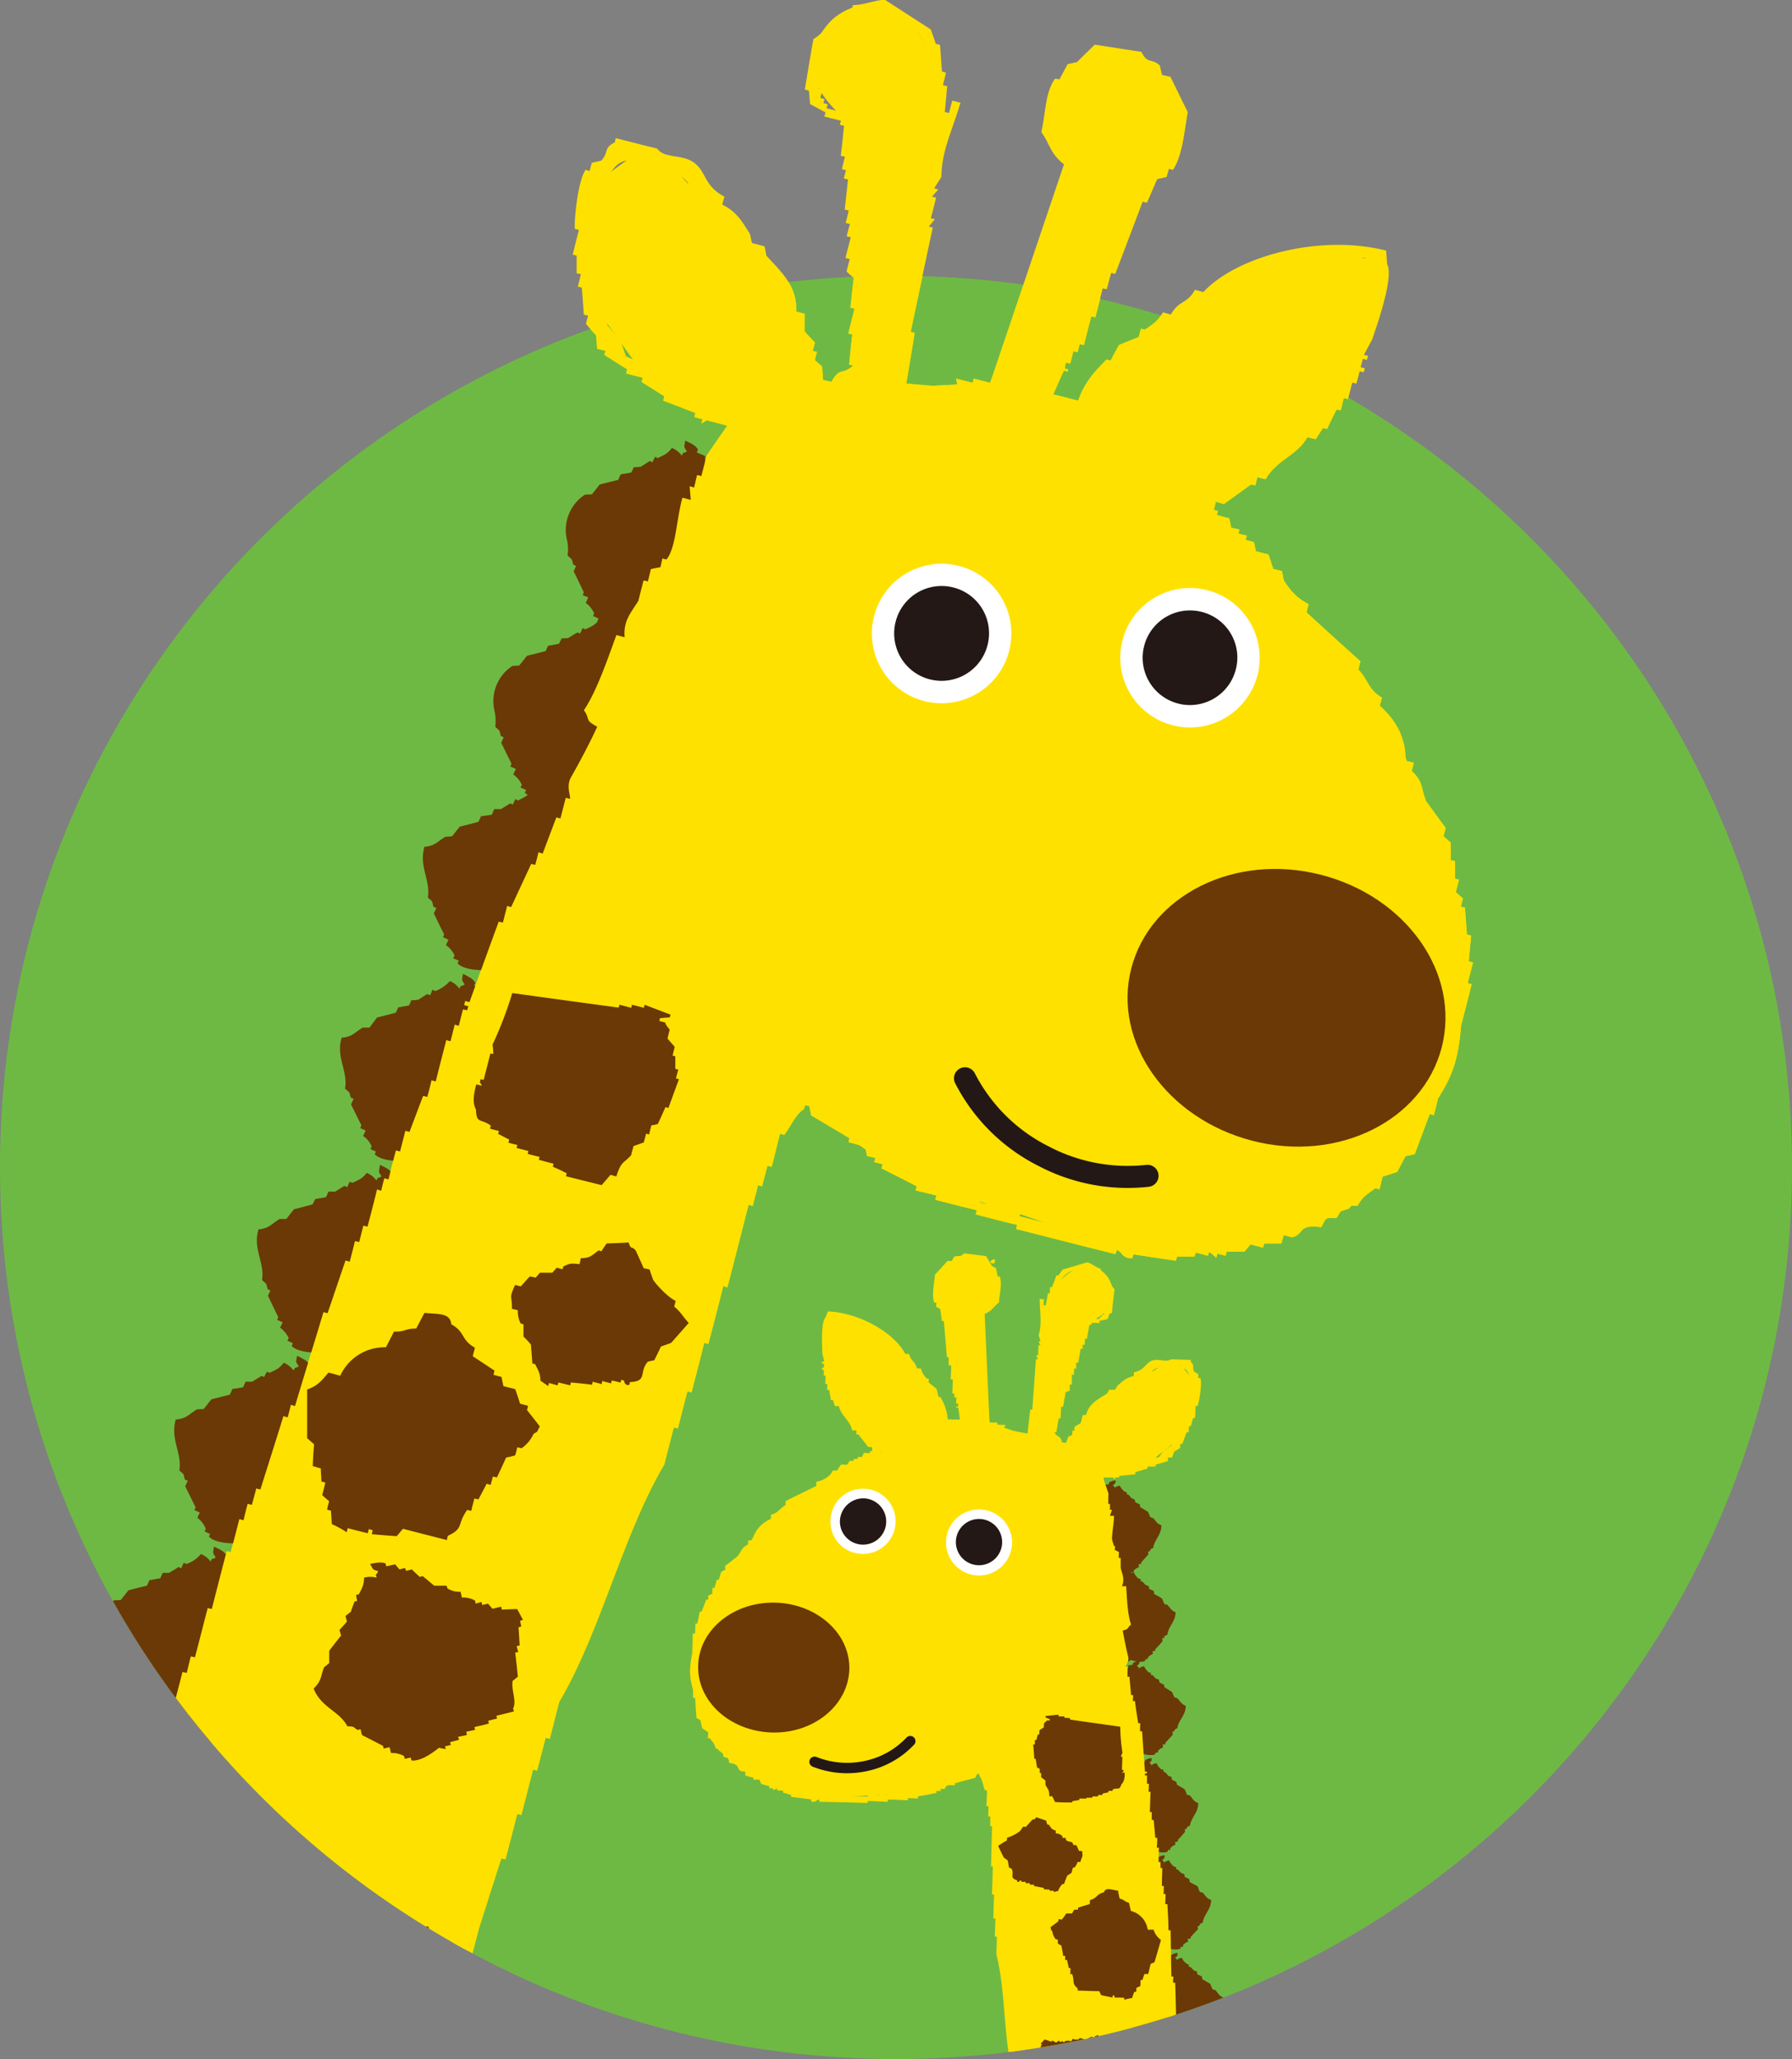 <svg xmlns="http://www.w3.org/2000/svg" xmlns:xlink="http://www.w3.org/1999/xlink" width="499.25" height="573.55" viewBox="0 0 499.25 573.55"><rect x="0" y="0" width="499.25" height="573.55" fill="#808080" stroke="none"/><defs><style>.cls-1,.cls-8,.cls-9{fill:none;}.cls-2{fill:#6eb944;}.cls-2,.cls-3,.cls-5,.cls-6,.cls-7{fill-rule:evenodd;}.cls-3{fill:#ffe100;}.cls-4{clip-path:url(#clip-path);}.cls-5{fill:#6a3906;}.cls-6{fill:#fff;}.cls-7{fill:#231815;}.cls-8,.cls-9{stroke:#231815;stroke-linecap:round;stroke-linejoin:round;}.cls-8{stroke-width:6.14px;}.cls-9{stroke-width:2.9px;}</style><clipPath id="clip-path"><path class="cls-1" d="M0,325.14C0,462.4,111.77,573.55,249.61,573.55S499.25,462.4,499.25,325.14,387.49,76.81,249.61,76.81,0,188,0,325.14"/></clipPath></defs><title>loading_icon</title><g id="レイヤー_1" data-name="レイヤー 1"><path class="cls-2" d="M499.25,325.14c0,137.25-111.76,248.41-249.63,248.41S0,462.4,0,325.14,111.77,76.81,249.61,76.81,499.25,188,499.25,325.14"/><path class="cls-3" d="M64.56,438.38s26.24-65.73,26.69-67.64,44.42-96.53,44.42-96.53l28.23-61.74,8.93-27,12.89-29.55,8.47-12.1,8.44-25.19-24.56-16.13-16-22.37s-.42-23,1.82-26.4,12.53-10.31,12.53-10.31l10.25,2.08,11.64,13.26,11.24,8.94L219,83.64l8.1,16.71-.4,7.84,12.19-1.14s.33-52.81-.59-57-.85-14.9-.85-14.9c-6.69-6-13.87-12.92-10.09-22.88,2.79-7.54,10.77-13.08,19.77-10a13.79,13.79,0,0,1,3.44,1.79C257.4,9.33,260,16,262.69,23.75l-1.91,16.73L249.47,108l26.37-1.36,23-61.13-2.92-6.75-2-13.12,14.23-11,12,5L326.74,28l.06,12.65-7.11,9.45L315,60.85,291.81,106.8,286,110.43l13.8,4.38,17.52-20.9,26.93-17L364,70,380.68,72l4,3.2-5.4,18.54-4.9,17.07-16,14.86L342.81,137l-10.42,3.54,6.65,2.9L374,182.13l16.68,26.16,8,23.79,9.4,33.14-2.41,9.35-2.26,19.34-4.62,10.15-6,13-17,19.61-11.67,3.71-22.32,8.18-16,.68s-16.27-1.53-18.6-2.79-29.8-10.59-29.8-10.59l-21.94-5.53L236.64,317l-11.24-11.23L211.83,317l-26.58,82.94L140.1,513.33"/><path class="cls-3" d="M410.38,268.1c-.39-.09-.76-.23-1.19-.35.23-2.34.44-4.74.66-7.11-.44-.16-.78-.19-1.17-.35-.19-2.46-.37-5-.55-7.47a5.75,5.75,0,0,1-1.13-.31l.58-2.28c-.69-.56-1.36-1.17-2-1.73.31-1.17.58-2.29.91-3.46a4.33,4.33,0,0,1-1.12-.33c0-1.53,0-3.22,0-4.86-.44-.09-.77-.18-1.19-.25v-4.91c-.7-.56-1.31-1.13-2-1.76l.58-2.3c-1.83-2.49-3.67-5-5.45-7.46-1.59-4-.62-5.13-4-8.43l.58-2.27c-.73-.18-1.54-.36-2.31-.57.11-6.57-2.8-11.41-7.17-15.3l.61-2.27c-3.85-2.2-3.85-5.08-6.59-7.83l.58-2.31c-5-4.48-10-9-15-13.61l.57-2.29c-3.54-1.84-5.09-3.87-6.91-6.61-.18-.85-.34-1.75-.54-2.61-.77-.21-1.55-.37-2.38-.58-.48-1.33-.87-2.7-1.37-4.07-1.18-.26-2.32-.57-3.51-.87a21.39,21.39,0,0,0-.55-2.57l-2.31-.6c.16-.35.21-.76.35-1.17-.78-.19-1.62-.34-2.34-.58.11-.3.2-.74.3-1.14L343,147c-.13-.95-.37-1.76-.54-2.64-1.19-.28-2.3-.57-3.45-.9.11-.33.18-.77.28-1.12a7.48,7.48,0,0,0-1.14-.29l.59-2.26c.72.17,1.52.37,2.26.61,2.52-1.85,5.08-3.67,7.55-5.47.42.08.77.2,1.19.26l.55-2.27,2.34.56c3-5.4,8.81-6.6,11.59-11.69.75.19,1.55.35,2.32.55l2.05-3.13a10,10,0,0,0,1.12.27c.88-1.84,1.75-3.63,2.65-5.4a7.73,7.73,0,0,1,1.15.24c.3-1.14.59-2.31.86-3.44l1.19.28,1.19-4.61c.36.12.73.19,1.13.33.33-1.15.62-2.32.93-3.45a9,9,0,0,1,1.07.28,5.56,5.56,0,0,0,.34-1.11c-.37-.14-.76-.18-1.15-.33l.62-2.29,1.12.27a11.55,11.55,0,0,1,.34-1.12c-.41-.11-.81-.2-1.16-.28.76-1.45,1.54-2.89,2.31-4.31,1.73-5.06,6-17.51,4.16-20.95l-.28-3.78c-18.35-4.69-41.56,1.49-50.93,11.55-.79-.21-1.5-.4-2.33-.64-2.33,4.14-4.38,2.74-6.72,6.91L324,87c-1.63,2.71-2.81,3.28-5,4.83-.4-.09-.77-.19-1.15-.26l-.59,2.31c-1.87.72-3.69,1.49-5.52,2.24-.78,1.47-1.6,2.85-2.31,4.35a6.75,6.75,0,0,0-1.17-.31c-3.19,3.28-6.06,6.19-7.88,11.45-2.33-.59-4.62-1.21-6.93-1.75.95-2.22,1.94-4.39,2.92-6.62.42.12.77.2,1.11.27.19-1.68-.71.26-.77-1.4.09-.41.15-.79.23-1.18.44.12.8.21,1.2.28.3-1.14.57-2.32.86-3.41.39.05.8.18,1.16.26l.6-2.3a5.53,5.53,0,0,0,1.19.28c.66-2.64,1.32-5.34,2.07-8a4.52,4.52,0,0,0,1.1.29c.7-2.66,1.42-5.35,2.08-8,.45.12.77.15,1.14.23L309.57,76c.33.11.78.2,1.12.3,2.58-6.63,5.1-13.41,7.66-20.13a6.23,6.23,0,0,0,1.18.3c1-2.17,1.88-4.4,2.89-6.59.91-.18,1.75-.37,2.59-.58l.65-2.28c.34.09.75.22,1.09.33,2.77-3.79,3.38-12.12,4.16-16.13-1.63-3.25-3.23-6.6-4.84-9.84-.83-.14-1.61-.36-2.33-.53-.22-.88-.41-1.73-.6-2.59-2.4-2.26-3.29-.16-5.16-3.82l-13-2c-1.66,1.66-3.29,3.19-4.94,4.86-.86.17-1.75.4-2.59.56-.79,1.43-1.52,2.89-2.32,4.28a4.68,4.68,0,0,0-1.19-.22c-2.77,3.76-2.6,9.57-3.82,14.87,2.5,3.48,2.34,5.84,6.3,9q-10.25,30.37-20.56,60.85c-1.52-.42-3-.79-4.63-1.21a3,3,0,0,1-.29,1.17c-1.51-.38-3-.75-4.62-1.17.23.87.4,1.74.58,2.59-4.79-.36-9.61-.77-14.44-1.21.79-4.66,1.58-9.38,2.34-14.11-.32-.1-.72-.18-1.12-.26q3.08-14.56,6.19-29.07c-.37-.07-.72-.16-1.12-.25.58-.69,1.12-1.38,1.72-2.06l-1.14-.26c.51-1.89,1-3.82,1.47-5.76-.34-.09-.77-.16-1.12-.23.54-.73,1.14-1.33,1.73-2-.35-.08-.79-.26-1.14-.35.63-1,1.3-2.1,2-3.15.06-7.4,3.13-13.18,5.32-20.71-.79-.14-1.54-.4-2.29-.56-.3,1.14-.62,2.29-.89,3.42a6.45,6.45,0,0,1-1.17-.29c.18-2.37.47-4.76.63-7.19l-1.19-.23c.32-1.21.61-2.36.86-3.53a10.72,10.72,0,0,1-1.11-.32c-.19-2.47-.34-4.93-.55-7.42-.39-.09-.75-.15-1.17-.28-.45-1.38-.91-2.65-1.4-4L246.63,0c-2.41-.2-5.88,1.46-9,1.41l-.57,2.31c-6.65,0-5.79,4.61-10.44,7.14-.86,4.67-1.59,9.35-2.4,14.09.35.1.72.16,1.15.32l.32,3.72c1.41.75,2.84,1.54,4.29,2.31-.09.42-.23.76-.29,1.17,1.5.37,3.05.77,4.57,1.16-.06.41-.23.77-.24,1.1a4.07,4.07,0,0,0,1.12.3c-.26,2.78-.56,5.63-.91,8.38a8.64,8.64,0,0,1,1.18.27c-.33,1.15-.6,2.32-.84,3.4a4.93,4.93,0,0,0,1.11.32l-.6,2.33a6.07,6.07,0,0,1,1.18.3c-.33,2.79-.58,5.49-.93,8.3a3.56,3.56,0,0,0,1.12.29c-.26,1.2-.52,2.33-.87,3.5.42.06.8.2,1.22.28-.35,1.13-.63,2.31-.92,3.41.37.12.74.21,1.14.29-.49,1.92-1,3.84-1.47,5.76.39.13.83.22,1.16.31-.26,1.16-.6,2.27-.85,3.45a22.32,22.32,0,0,0,2,1.75q-.49,4.13-.93,8.35a10.87,10.87,0,0,1,1.14.27c-.6,2.31-1.14,4.59-1.72,6.91.33.07.72.15,1.1.26-.33,2.82-.61,5.6-.88,8.38.36.06.73.18,1.11.27-3.11,2.89-3.58.19-6.06,4.57l-2.32-.55-.27-3.75c-.67-.57-1.36-1.18-2-1.73l.56-2.33c-.4-.13-.82-.19-1.17-.28l.61-2.32c-1-1.09-2-2.1-2.89-3.15,0-1.63,0-3.25.05-4.85-.79-.21-1.57-.45-2.37-.65.29-7.13-4.15-11-8.29-15.54-.16-.88-.35-1.76-.52-2.6-1.23-.35-2.33-.65-3.5-.91-.21-.82-.37-1.69-.58-2.57C206.91,62,205.35,59,201.21,57l.62-2.23c-5.83-3-4.94-7-8.62-9.56-3.36-2.32-8.16-1-10.11-3.82-3.85-.93-7.71-1.94-11.59-2.92,0,.38-.17.79-.22,1.19-3.26,1.59-1.53,2.63-3.79,5.1-.86.21-1.76.37-2.63.6l-.63,2.32a6.08,6.08,0,0,0-1.1-.35c-2.16,3-3.21,14.08-3,16.4.35.11.79.23,1.15.31-.58,2.25-1.17,4.56-1.73,6.89a7.35,7.35,0,0,1,1.09.29c0,1.65,0,3.21,0,4.9.4.1.78.14,1.18.22-.26,1.18-.55,2.34-.84,3.52.35.08.71.14,1.11.25.2,2.55.39,5,.55,7.53.41.09.75.19,1.18.26l-.59,2.31c.93,1.08,1.87,2.19,2.84,3.2.11,1.23.2,2.48.29,3.73l2.32.57a10.37,10.37,0,0,0-.29,1.15c2.07,1.32,4.21,2.71,6.34,4a7.63,7.63,0,0,0-.29,1.16l4.6,1.17a8.47,8.47,0,0,1-.32,1.2c2.14,1.33,4.24,2.65,6.35,4-.12.42-.18.75-.28,1.22,3,1.1,5.93,2.29,8.93,3.37a8.1,8.1,0,0,1-.3,1.17c.77.23,1.6.44,2.33.63-.11.36-.23.75-.33,1.19l1.47-.92c1.91.51,3.83,1,5.74,1.51-1.92,2.73-3.85,5.52-5.75,8.31-.5,1.9-1,3.82-1.51,5.76a4.45,4.45,0,0,0-1.18-.29c-.27,1.08-.54,2.3-.83,3.47-.42-.11-.82-.27-1.24-.36l.32,3.78-2.34-.59c-1.73,6.43-1.73,13.57-4.38,17.21-.38-.07-.78-.2-1.19-.29-.16.72-.36,1.54-.54,2.35-.91.16-1.75.3-2.69.55-.23,1.16-.55,2.28-.81,3.41-.46-.12-.84-.22-1.21-.3-.47,1.9-1,3.87-1.44,5.71-2.38,3.74-4.17,5.64-3.83,10.14a13.69,13.69,0,0,0-2.29-.62c-2.39,6.52-5.49,15.71-9.06,20.95,1.93,2.63,0,2.61,3.72,4.58-2.08,4.57-5.13,10.26-7.32,14.12-1.42,2.54,0,5.27-.28,6-.42-.15-.76-.18-1.17-.3-.51,1.87-1,3.82-1.48,5.75-.36-.11-.79-.21-1.14-.3-1.26,3.34-2.55,6.72-3.82,10.1-.37-.14-.77-.28-1.17-.39-.27,1.18-.56,2.34-.89,3.5-.38-.07-.77-.15-1.13-.25l-5.58,12a7.57,7.57,0,0,1-1.12-.3L140.1,257l-1.15-.28c-2.76,7.45-5.46,15-8.16,22.43-.44-.14-.84-.21-1.2-.33-.07.42-.19.77-.27,1.15a5.07,5.07,0,0,0,1.17.3c-.14.39-.23.8-.33,1.12-.35,0-.79-.18-1.18-.2-.35,1.49-.77,3-1.17,4.55-.41-.09-.76-.22-1.12-.34-.4,1.56-.82,3.07-1.15,4.59a3.57,3.57,0,0,1-1.19-.31c-1,3.91-2,7.72-2.94,11.56-.4-.1-.76-.21-1.19-.33-.37,1.56-.75,3.12-1.17,4.64a10.35,10.35,0,0,0-1.17-.28c-1.26,3.29-2.52,6.71-3.78,10a7.51,7.51,0,0,1-1.16-.31c-.47,1.92-1,3.88-1.47,5.78-.39-.09-.76-.22-1.16-.28-.73,2.66-1.38,5.33-2.07,8.07l-1.15-.33c-.31,1.12-.63,2.32-.87,3.47a9.73,9.73,0,0,1-1.17-.37c-.83,3.54-1.77,7-2.66,10.41a7.55,7.55,0,0,0-1.15-.31c-.41,1.54-.79,3.09-1.17,4.61a6.28,6.28,0,0,0-1.18-.28c-.44,1.89-.94,3.78-1.46,5.76a8.53,8.53,0,0,0-1.16-.36c-1.68,4.89-3.31,9.75-5,14.69-.38-.12-.79-.2-1.14-.33-2.62,8.75-5.33,17.43-7.93,26.18a8,8,0,0,0-1.15-.3c-.28,1.16-.58,2.33-.91,3.47-.33-.11-.76-.26-1.17-.36-2.1,6.81-4.27,13.6-6.41,20.4a3.82,3.82,0,0,1-1.14-.28c-.42,1.55-.79,3.09-1.24,4.6L69,418.9c-.44,1.56-.78,3.09-1.15,4.56-.43-.1-.82-.21-1.17-.3-.79,3.11-1.59,6.17-2.4,9.2-.33-.07-.74-.18-1.12-.29L68,437.44c.15-.53.3-1.05.43-1.56-.4-.13-.8-.26-1.15-.36.07-.31.2-.7.3-1.09.36.07.73.19,1.16.28.67-2.73,1.39-5.39,2.05-8.05l1.12.29,1.22-4.61a6.88,6.88,0,0,1,1.11.35c.62-2.31,1.23-4.59,1.79-7,.37.13.77.24,1.19.35.65-2.7,1.38-5.35,2.05-8.1a8.1,8.1,0,0,0,1.15.3c.89-3.41,1.78-6.95,2.66-10.32.4.07.77.18,1.13.27.5-1.91,1-3.84,1.48-5.74.41.07.78.18,1.18.28,1.28-5,2.54-10,3.81-14.91.35.07.79.18,1.14.28.72-2.73,1.4-5.41,2.11-8.06.36.11.79.19,1.13.31.46-1.91,1-3.84,1.46-5.75.37.08.77.15,1.17.27,1.06-4.23,2.19-8.41,3.23-12.63,4.17-7.07,8-16.68,12.27-23.79.89-3.48,1.75-6.92,2.68-10.4.36.17.76.22,1.12.36.19-.75.41-1.61.64-2.32.4.09.73.21,1.11.3.49-2,1-3.82,1.49-5.76.37.12.79.19,1.13.27.54-1.85,1-3.77,1.5-5.73.37.1.75.19,1.19.28.56-2.31,1.1-4.64,1.7-6.9.44.09.81.19,1.21.3.89-3.44,1.75-6.86,2.61-10.36a10.19,10.19,0,0,0,1.16.36l1.21-4.65c.38.14.74.19,1.14.29.88-3.4,1.77-6.88,2.64-10.35a10,10,0,0,1,1.19.31c1.41-4.1,2.92-8.2,4.4-12.39a3.35,3.35,0,0,0,1.12.34c.49-1.89,1-3.86,1.47-5.71.38.11.79.15,1.23.29,1.08-3,2.26-6,3.45-8.94a8.3,8.3,0,0,0,1.15.3c.36-1.54.78-3.08,1.17-4.63.42.13.77.22,1.19.31.3-1.1.53-2.28.92-3.4a10,10,0,0,0,1.1.25c.39-1.52.77-3.05,1.19-4.58.37.14.77.2,1.09.3,1.54-4.14,3-8.25,4.45-12.28.33,0,.8.15,1.18.17,3-8.55,6-17.21,9.05-25.8a9.46,9.46,0,0,1,1.11.27c.73-2.66,1.39-5.31,2.11-8,.41.11.75.18,1.17.26.68-2.67,1.35-5.39,2-8a8.21,8.21,0,0,1,1.2.3c1.35-3.76,2.72-7.52,4.07-11.23a6.91,6.91,0,0,1,1.12.35l1.2-4.67a5.67,5.67,0,0,0,1.17.32c.53-2,1-3.82,1.51-5.71l1.14.28c.66-2.71,1.37-5.37,2-8.1a4.35,4.35,0,0,0,1.16.34l.63-2.26a9.3,9.3,0,0,1,1.12.24c0-1.62,0-3.3,0-4.86.42.12.83.18,1.21.28.75-3.08,1.53-6.11,2.3-9.2,1.69-6.05,5.53-16.11,9.64-18.38.27-1.14.6-2.27.91-3.4-.87.12-1.75.33-2.61.53a17.13,17.13,0,0,0-8.66-4.6c.29-1.14.58-2.33.91-3.47-5-1.15-8.85-.71-11.56-2.92-.23-.9-.42-1.81-.58-2.59-3.64-1.77-7.31-3.5-11-5.21-.45-1.4-.9-2.69-1.41-4.06-1.24-1.56-2.5-3.12-3.78-4.62,0-1.67,0-3.31,0-4.92-.32-.09-.76-.18-1.11-.32.19-.73.35-1.5.56-2.26-.67-.6-1.31-1.15-2-1.75.28-1.19.54-2.24.84-3.43l-1.19-.35c.35-1.1.63-2.27.93-3.43a5,5,0,0,1-1.17-.31c.3-1.12.64-2.23.87-3.43a7,7,0,0,0-1.16-.23l1.18-4.59a8.56,8.56,0,0,0-1.14-.37l1.18-4.57c-.34-.12-.78-.14-1.16-.28.71-2.68,1.4-5.35,2.09-8.06-.41-.08-.79-.19-1.22-.3.14-.4.22-.75.35-1.12,4.13-2.12,3.43-6.12,9-6.28.09-.39.22-.77.3-1.14q2.14,1.12,4.33,2.34c5.17,1.57,8.69,2.06,11,5.18.43,1.39.95,2.7,1.43,4l2.3.55c.23.86.37,1.75.57,2.64l2.29.59c.21.83.37,1.7.6,2.64.72.13,1.53.32,2.29.53.47,1.34,1,2.67,1.42,4l2.29.59c.21.87.41,1.7.61,2.55,1.42.82,2.88,1.56,4.29,2.37,1.33,2.74,2.73,5.55,4,8.37.68.58,1.35,1.13,2,1.7l-.57,2.31c.71.58,1.37,1.15,2,1.76-.17.79-.41,1.45-.58,2.28,1,1.1,2,2.13,2.92,3.15-.25.78-.36,1.56-.63,2.33,1,1,1.91,2.1,2.88,3.18.15,2.51.31,5,.49,7.47.71.56,1.38,1.19,2.08,1.79-.19.71-.42,1.45-.6,2.25.24.84,1.27,1.25,1.71,2.92,1.8.81,3.69,1.76,5.5,2.58.17-.71.37-1.5.54-2.32,2.67.12,3.52.12,5.25-1.13a11.75,11.75,0,0,0,1.19.29c.26-1.09.57-2.24.85-3.37,1.19.23,2.32.59,3.43.82A6.3,6.3,0,0,1,242,109a5,5,0,0,1,1.16.34c.33-2.74.61-3.07,0-4.93-.37-.08-.73-.17-1.16-.3.28-1.19.61-2.29.9-3.45l-1.15-.29c.35-1.14.6-2.31.93-3.45-.42-.11-.79-.18-1.2-.31.47-3.49,1-7.09,1.51-10.63a8.48,8.48,0,0,0-1.21-.28c.35-1.17.65-2.32.92-3.45-.42-.12-.76-.2-1.14-.29.27-1.08.57-2.33.89-3.47a9,9,0,0,1-1.19-.3c.31-1.14.64-2.28.91-3.42a6.88,6.88,0,0,0-1.17-.25c.31-1.18.61-2.34.94-3.51-.46-.07-.85-.21-1.22-.24.34-4.45.66-8.86.91-13.3-.33-.07-.72-.16-1.12-.22.14-5.31.24-10.59.39-15.88-.39-.14-.8-.16-1.13-.26.26-1.11.57-2.33.88-3.44a11.82,11.82,0,0,1-1.23-.35c.6-.66,1.23-1.29,1.77-1.92L240.39,34c-1.92-.51-3.85-1-5.79-1.49.13-.41.21-.77.32-1.17-1.57-.4-3.11-.77-4.64-1.19.08-.39.23-.74.3-1.14-.38-.08-.8-.19-1.15-.25a10.59,10.59,0,0,1,.29-1.2c-.38,0-.73-.2-1.17-.28.19-.79.43-1.55.58-2.31a4.42,4.42,0,0,1-1.14-.34c.31-1.12.59-2.25.9-3.37-.39-.09-.77-.23-1.17-.3.47-1.92,1-3.82,1.5-5.73q4.89-4.88,9.85-9.77c.76.23,1.52.35,2.34.61,0-.39.18-.78.25-1.14,3-1,1.5.85,4.06-1.4l4.65,1.12c-.14.42-.23.81-.34,1.14,8.39,2.41,10.24,11.22,8.61,19.28-.76,3.57-1.66,8.75-3.86,10.09.12,5,.22,1.49,2.61,4.32.71.86.35,1.68,1.76,2.93A60.47,60.47,0,0,0,253.78,68c-1.54,6.13-3.14,12.26-4.69,18.4a9.18,9.18,0,0,1,1.12.26c.18,4.39-3.4,8.65-1.75,11.75-1.25,4.69-2.45,9.63-2.12,13,1.87.86,3.72,1.71,5.52,2.6a23.29,23.29,0,0,1,.61-2.28c2.75.28,5.57.61,8.37.87a6.74,6.74,0,0,0,.25-1.17l2.35.64a11.93,11.93,0,0,1,.31-1.16c2.31.51,4.63,1.19,6.88,1.75.1-.32.21-.79.33-1.19,3.49-.31,6.73.38,9.83.09l-.58,2.29,8.37.91a9.23,9.23,0,0,1,.34-1.15l2.26.58c.1-.39.19-.72.31-1.13,4.14,1.43,8.25,2.89,12.37,4.36l.57-2.33-2.26-.53.6-2.3c6.36-.25,2.85-2.37,6.36-5.73l2.61-.55c1.37-2.13,2.71-4.22,4.07-6.32,1.85-.77,3.74-1.52,5.52-2.32a19.33,19.33,0,0,0,.59-2.25c1.37-.43,2.7-.93,4-1.4.21-.75.46-1.56.61-2.29,2.85-2.34,5.22-1.05,7.54-5.45,3.4-.13,2.71.4,4.36-2.54,3.08-.13,2-.18,4.06-1.47a9.68,9.68,0,0,0,1.14.26l.59-2.27c.86-.14,1.76-.4,2.59-.54.11-.41.22-.8.35-1.14l2.24.6s2.68-1.55,3-1.75c.56-.68,1.13-1.31,1.71-2,1.11.25,2.31.57,3.43.86.12-.39.23-.75.35-1.14l2.31.57a8.61,8.61,0,0,1,.29-1.16l2.34.58c1-.92,2.11-1.92,3.14-2.88,2.26.63,4.57,1.23,6.94,1.77.56-.67,1.17-1.33,1.72-2l4.65,1.19c.11-.38.17-.76.29-1.14a4.53,4.53,0,0,1,1.13.27c1.68,11.38-8.71,37.46-17.87,45.61-1.32.52-2.7,1-4,1.48l-.55,2.28c-1.37.54-2.73.9-4.11,1.42-.72,1.47-1.54,2.88-2.26,4.35-.44-.16-.84-.22-1.17-.34a9,9,0,0,0-3.48,4c-4.28.08-6.11,2.31-9.58,3.67-.11.41-.21.82-.31,1.17-1.55-.42-3.07-.79-4.6-1.17-.09.38-.22.76-.31,1.11-2,.29-3.29-.19-4.9,0-.76,1.08-1.37,2.12-2.05,3.15,3.13.51,3.66-.52,6.94,1.77a10,10,0,0,0-.3,1.19c1.18.28,2.31.57,3.44.86a25.64,25.64,0,0,0,.59,2.55c1.44.85,2.82,1.56,4.32,2.36.18.85.4,1.69.53,2.63a18.76,18.76,0,0,1,2.31.59,3.4,3.4,0,0,1-.28,1.12l2.33.62c-.09.35-.24.72-.33,1.07,1.17.34,2.36.6,3.48.91.18.87.4,1.72.61,2.59l3.14,2c.75,1.79,1.54,3.65,2.31,5.45l2.31.62c.17.86.35,1.69.53,2.59l2.31.58c.78,1.8,1.56,3.66,2.27,5.46,1.5.79,2.91,1.56,4.37,2.33.16.88.34,1.75.57,2.59l4.3,2.35c.43,1.28.95,2.66,1.42,4.06a21.46,21.46,0,0,1,2.34.53c.63.71.4,1.73,1.68,2.9l-.53,2.3,2.27.56a5.42,5.42,0,0,1-.32,1.19c2.71,4,5.38,7.88,8.05,11.78l-.55,2.31,2,1.76-.57,2.32c.65.52,1.34,1.12,2,1.71-.2.77-.38,1.58-.6,2.29,2.12,3,4.19,6,6.33,9L394.1,226c.67.57,1.33,1.17,2,1.72-.07.42-.23.75-.28,1.17,1,1,1.94,2.1,2.86,3.19.18,2.49.37,5,.55,7.47.68.57,1.33,1.19,2,1.71-.26,1.19-.51,2.36-.86,3.44a7.75,7.75,0,0,0,1.14.33c-.19.77-.39,1.52-.56,2.29a9.23,9.23,0,0,1,1.14.33l-.57,2.3,1.15.26c.2,2.48.39,5,.54,7.46.41.14.79.17,1.13.33-.08,2-.17,4-.28,6,.39.07.79.22,1.14.27-.16.79-.36,1.56-.6,2.34a10.64,10.64,0,0,1,1.16.26c-1.16,6.23-2.33,12.47-3.57,18.7.41.09.8.21,1.15.3.3,8.78-6.18,16.33-9.06,21-1.32,3.68-2.72,7.44-4.07,11.15-.4-.12-.79-.17-1.21-.26-1.33,2.06-2.67,4.24-4,6.24-.41-.06-.79-.15-1.17-.18l-.57,2.21c-1.87.8-3.67,1.54-5.52,2.33-.21.74-.37,1.45-.61,2.27-1.84.78-3.66,1.52-5.5,2.26-2.52,1.83-5,3.65-7.5,5.43-.78-.16-1.55-.39-2.33-.54-1.55,1.17-3.1,2.44-4.69,3.64-2.46.21-5,.39-7.47.56-.14.44-.22.76-.33,1.18-.75-.22-1.54-.42-2.24-.56a22,22,0,0,0-1.79,1.95c-9.23.93-18.52,1.85-27.78,2.74q-16.76-4.22-33.52-8.52a6.65,6.65,0,0,0,.32-1.15c-2.29-.52-4.63-1.1-6.93-1.75.13-.37.2-.77.3-1.09-1.44-.59-2.37,1.34-4.9,0,.07-.44.19-.83.27-1.17-3.07-.79-6.16-1.62-9.19-2.42.05-.36.15-.72.25-1.12-1.93-.44-3.87-1-5.76-1.49a8.57,8.57,0,0,1,.28-1.15c-1.92-.5-3.87-.94-5.79-1.46a7.41,7.41,0,0,1,.36-1.1l-2.36-.63a10.86,10.86,0,0,0,.28-1.11c-1.12-.31-2.28-.61-3.44-.91a9.5,9.5,0,0,1,.3-1.19c-1.41-.73-2.85-1.55-4.35-2.24a9.2,9.2,0,0,0,.28-1.21L241.6,317c-.18-.84-.39-1.75-.61-2.63-2.24-.95-4.39-1.93-6.62-2.9.12-.38.22-.71.32-1.16-2.12-1.36-4.27-2.68-6.4-4,0-1.6,0-3.23.07-4.87-2.6-1.08-5.18-2.14-7.81-3.19v4.88c-.89.16-1.74.4-2.6.55-.58,2.31-1.27,4.63-1.8,6.89-.38-.07-.77-.21-1.17-.3-.77,1.48-1.49,2.89-2.27,4.33-.43-.12-.85-.19-1.21-.31-1.09,4.2-2.16,8.42-3.24,12.66a10.29,10.29,0,0,1-1.13-.35c-.33,1.15-.62,2.39-.93,3.49-.35-.09-.75-.26-1.11-.31-.5,1.91-1,3.85-1.52,5.74a8.11,8.11,0,0,1-1.12-.3l-5.57,21.89c-3.23,9.38-6.51,18.78-9.75,28.13a7.57,7.57,0,0,1-1.12-.35c-.77,1.58.33,0,.85,1.5-.44,1.61-2.27,1.39-2.33,4.31a9.08,9.08,0,0,1,1.15.29c-.41,1.51-.76,3.05-1.15,4.57-.36-.12-.76-.16-1.19-.28-.55,2.32-1.14,4.64-1.74,6.88-.35-.11-.77-.18-1.15-.27-.3,1.15-.59,2.29-.9,3.42a4.58,4.58,0,0,1-1.15-.3c-.78,3.1-1.62,6.15-2.4,9.21a6.09,6.09,0,0,1-1.1-.29c-.62,2.28-1.22,4.63-1.82,6.87a3.61,3.61,0,0,1-1.13-.29c-.58,2.3-1.16,4.61-1.76,6.87a8.49,8.49,0,0,1-1.17-.25c-.88,3.44-1.73,6.93-2.64,10.35a10.26,10.26,0,0,1-1.19-.32c-1,3.9-2,7.63-2.93,11.5l-1.14-.25c-.27,1.13-.65,2.32-.91,3.43-.37-.11-.79-.19-1.15-.33q-1,4.08-2,8.05a5.83,5.83,0,0,0-1.15-.26c-1.63,4.87-3.35,9.74-5,14.67a9.36,9.36,0,0,0-1.12-.35c-1.51,5.73-3,11.54-4.46,17.22a3.5,3.5,0,0,1-1.17-.29L143,495.22a5.32,5.32,0,0,0-1.2-.32c-.76,3.09-1.52,6.13-2.32,9.21-.42-.14-.79-.21-1.19-.34-.77,3.21-1.61,6.41-2.43,9.57l3.83,4.33c.4.06.82.15,1.15.22,1.08-4.17,2.18-8.38,3.25-12.61.41.08.81.18,1.15.26,1.1-4.15,2.19-8.42,3.27-12.65.4.12.77.21,1.12.29.81-3,1.58-6.11,2.4-9.16a11.69,11.69,0,0,1,1.14.31c.89-3.51,1.75-6.93,2.65-10.36,11.5-19.4,17.82-46.75,29.26-66.06.87-3.46,1.75-6.88,2.65-10.3a5.42,5.42,0,0,1,1.11.27c.91-3.49,1.76-6.9,2.69-10.35a8.29,8.29,0,0,0,1.14.28c1.18-4.58,2.39-9.14,3.53-13.78.39.1.76.22,1.16.29,1.41-5.35,2.78-10.69,4.15-16.09a5.47,5.47,0,0,1,1.15.35c2-7.68,3.93-15.41,5.91-23l1.16.29c.44-1.89,1-3.84,1.45-5.76.4.14.79.21,1.13.3.51-1.89,1-3.8,1.51-5.72.37.07.75.23,1.17.32.81-3.09,1.55-6.16,2.31-9.23.39.14.81.19,1.21.29,1.9-2.49,3.09-5.69,5.51-7.17a7.5,7.5,0,0,1,.3-1.11,10,10,0,0,0,1.15.27c.16.84.34,1.73.51,2.61,3.61,2.11,7.14,4.24,10.68,6.34-.09.4-.18.79-.25,1.11l4.61,1.2c.19.88.4,1.76.52,2.67l2.34.5a7.75,7.75,0,0,1-.32,1.17l2.37.6a7.54,7.54,0,0,0-.34,1.15c3.3,1.65,6.53,3.29,9.82,5-.1.34-.19.72-.32,1.14,1.95.47,3.86.92,5.81,1.43-.11.39-.23.77-.33,1.17,3.88,1,7.73,2,11.59,2.92a7.75,7.75,0,0,0-.3,1.17c3.81,1,7.69,2,11.56,2.93-.17.38-.18.74-.31,1.13,9.26,2.35,18.43,4.72,27.67,7a5.84,5.84,0,0,0,.34-1.12c1.56.31,1.38,2.36,4.33,2.29.14-.37.23-.74.35-1.11,3.93.62,7.82,1.18,11.77,1.77a8.57,8.57,0,0,0,.36-1.13h4.88c.14-.37.18-.77.33-1.15,1.13.29,2.27.63,3.44.92a10.73,10.73,0,0,1,.28-1.16c.68.56,1.35,1.16,2,1.73.07-.37.2-.77.28-1.16.75.18,1.56.4,2.31.59a10.73,10.73,0,0,1,.32-1.16c1.59,0,3.23,0,4.92,0,.55-.68,1.12-1.31,1.72-2,1.18.3,2.28.61,3.45.92a10.69,10.69,0,0,1,.36-1.18H357l.63-2.33,2.34.6c3.64-.88,1.39-3.7,8.07-2.82,1.68-2.93,1-2.49,4.36-2.56,1.69-3.06,2.25-3.49,5.81-3.39,1.63-2.85,2.78-3.18,4.92-4.89a11.52,11.52,0,0,0,1.22.27c.27-1.15.5-2.25.82-3.49,1.41-.44,2.71-.84,4.1-1.35.75-1.41,1.54-2.88,2.3-4.37.85-.14,1.72-.35,2.57-.55,1.41-3.71,2.76-7.43,4.18-11.18l1.16.34c.36-1.54.75-3,1.14-4.65,4.31-6.74,5.73-11.57,6.44-20.36,1-3.82,2-7.67,2.93-11.5a5.12,5.12,0,0,1-1.07-.3c.42-1.94,1-3.82,1.43-5.73M320.48,23.75a7.37,7.37,0,0,1,1.19.23c.61,1.55-.21.12.85,1.42-.08.43-.19.82-.29,1.2L319.87,26a18.09,18.09,0,0,0,.62-2.24m-29.88,80.72c-.41-.1-.82-.2-1.19-.32l-.52,2.35a13.54,13.54,0,0,0-5.49-2.66c2.07-6.76,4.24-13.6,6.39-20.42l1.19.35c1.66-6.51,3.33-13,5-19.54l1.19.26c2.92-5,3.09-15.07,7-17.78l.56-2.34c4.6,3.78,5.66,5.15,12.14,5.54-3.13,7.39-6.24,14.74-9.4,22.13a8.3,8.3,0,0,0-1.13-.32c-.77,3.1-1.58,6.15-2.4,9.2-.36-.08-.77-.24-1.14-.35-1.26,3.41-2.54,6.76-3.82,10.15-.35-.12-.74-.24-1.08-.32-.51,1.91-1,3.85-1.52,5.76-.42-.12-.78-.23-1.15-.32-.29,1.14-.57,2.31-.85,3.44-.42-.11-.84-.15-1.19-.27-.87,1.81-1.75,3.6-2.6,5.46m-224,338.31a4.63,4.63,0,0,0-1.16-.31l64.63,83.71c.4.11.78.23,1.15.3l1.16-4.58,1.21.29c.72-2.93,1.47-5.9,2.23-8.85L68,437.44c-.42,1.8-.89,3.56-1.35,5.34"/><g class="cls-4"><path class="cls-5" d="M152,218.05c1.94,1,2.67,1.32,3.5,2.52a5.43,5.43,0,0,0-.32.75c.75.34,1.49.66,2.25,1,0,.61.05,1.24.05,1.89a12.24,12.24,0,0,1,1.55.63,4.5,4.5,0,0,1-.38.79c.54.23,1.06.4,1.57.64.2,1,.35,2,.5,3a4,4,0,0,0,.78.3c.26,1.39.6,2.76.92,4.05l2.73,2.22a6.45,6.45,0,0,1-.42.72,7.17,7.17,0,0,0,2.41,2.95c-.23.47-.44.95-.72,1.46a6.54,6.54,0,0,1,2.41,2.9c-.09.23-.22.49-.37.82a6.7,6.7,0,0,1,1.57.67,2.2,2.2,0,0,0-.33.71c.49.25,1,.47,1.55.75,0,.56,0,1.18.05,1.84.73.35,1.49.61,2.26,1a5.77,5.77,0,0,1-.33.78c1.13.79,2.3,1.64,3.45,2.5-.14,1.08-.37,2.22-.6,3.37-.26-.13-.5-.24-.73-.38-.22.48-.44,1-.69,1.55a2.87,2.87,0,0,1-.78-.42c-.92,1.46-1.86,2.88-2.8,4.28a8.14,8.14,0,0,1-.79-.34c-.19.47-.47,1-.7,1.54a3.25,3.25,0,0,1-.77-.42c-1.17,2-2.29,3.86-3.51,5.78a16.49,16.49,0,0,1-1.86.11c-1.86,1.51-2.53,5.29-4.59,6.14-.15.28-.26.54-.37.73-1.53-.61-3.11-1.35-4.57-2-.17.22-.24.49-.38.72-.75-.3-1.55-.65-2.31-.95-.1.23-.2.45-.29.7-1.32-.55-2.57-1.12-3.8-1.69-.16.23-.24.55-.42.77-.75-.33-1.49-.7-2.27-1-.09.19-.21.45-.36.72-.72-.36-1.5-.67-2.28-1a7.31,7.31,0,0,1-.33.76c-.77-.31-1.54-.71-2.29-1a4.91,4.91,0,0,0-.35.71c-.51-.19-1-.49-1.5-.63-.17.18-.2.49-.34.72-.39-.54-.83-1-1.21-1.47-1.43,0-6.25.17-8.32-1.88a6.62,6.62,0,0,1,.36-.74,10.29,10.29,0,0,0-1.57-.65c.11-.29.27-.55.38-.81a6.83,6.83,0,0,0-2.4-2.89c.23-.51.44-1,.72-1.49-.5-.24-1-.5-1.53-.72a5.43,5.43,0,0,1,.33-.78c-1-1.9-1.93-3.87-2.89-5.84.21-.52.48-1,.68-1.5a5.57,5.57,0,0,0-.77-.33c-.53-1.64.08-1.21-1.58-2.57.8-4.84-2.55-8.64-.95-14.16,3-.3,3.38-1.31,5.84-2.8.65,0,1.24-.07,1.87-.15l2.12-2.66c1.77-.45,3.49-.86,5.21-1.36.25-.46.47-1,.72-1.54l3-.42c.25-.54.44-1,.68-1.57.63,0,1.22,0,1.86,0,.9-.53,1.73-1.05,2.55-1.57a3,3,0,0,1,.75.3,12.15,12.15,0,0,0,.7-1.51,2.82,2.82,0,0,1,.79.41c1.65-1,2.6-1.13,4-2.9a6.81,6.81,0,0,1,2.72,2.17,6.64,6.64,0,0,1,.37-.8c1.11-.2,0,.19,1.08-.4-.92-1.35-.76-1-.5-3"/><path class="cls-5" d="M170.81,170.52c1.93,1,2.72,1.24,3.51,2.44a7,7,0,0,0-.31.79c.72.33,1.49.68,2.26,1,0,.59.08,1.21.08,1.79a10.22,10.22,0,0,0,1.5.75,3.08,3.08,0,0,1-.36.76c.56.16,1.07.48,1.52.65.23,1,.35,2,.54,3,.25.13.46.25.77.37.26,1.33.57,2.71.93,4.08.93.68,1.82,1.39,2.74,2.13a5.62,5.62,0,0,0-.39.74,6.57,6.57,0,0,0,2.37,2.82,12.14,12.14,0,0,1-.7,1.54,6.81,6.81,0,0,1,2.35,2.92,2.21,2.21,0,0,1-.35.73c.57.3,1.06.47,1.58.71-.14.29-.19.48-.35.74a15.55,15.55,0,0,1,1.53.73c0,.65,0,1.23,0,1.83a18.65,18.65,0,0,0,2.31,1l-.35.81c1.17.79,2.3,1.67,3.48,2.48-.16,1.11-.38,2.24-.58,3.36a7.14,7.14,0,0,0-.77-.35c-.24.52-.47,1-.69,1.53a5.36,5.36,0,0,0-.75-.32c-1,1.38-1.84,2.76-2.81,4.17a3.93,3.93,0,0,1-.77-.3,10.62,10.62,0,0,0-.68,1.54,4.46,4.46,0,0,0-.77-.34c-1.19,1.89-2.37,3.8-3.52,5.73l-1.89,0c-1.83,1.49-2.5,5.29-4.59,6.15a6.67,6.67,0,0,1-.4.78c-1.47-.65-3-1.38-4.57-2.06a4.35,4.35,0,0,1-.36.77l-2.27-1a6.7,6.7,0,0,1-.34.77c-1.26-.52-2.53-1.14-3.83-1.69-.12.26-.19.51-.3.74-.77-.34-1.56-.72-2.31-1-.11.28-.27.54-.36.79-.79-.35-1.54-.69-2.33-1-.09.18-.16.46-.3.75a22.58,22.58,0,0,0-2.29-1,6.57,6.57,0,0,0-.35.73,17,17,0,0,1-1.55-.73,3,3,0,0,1-.34.79c-.36-.46-.81-.94-1.12-1.43-1.53,0-6.32.09-8.38-1.88a3.69,3.69,0,0,1,.35-.75,12.3,12.3,0,0,0-1.58-.69c.13-.28.24-.54.36-.78a7,7,0,0,0-2.38-2.88c.25-.52.45-1,.72-1.56-.5-.14-1-.46-1.54-.62.13-.28.19-.53.33-.82-1-1.95-1.9-3.87-2.87-5.83a13.81,13.81,0,0,0,.68-1.55c-.22-.09-.49-.21-.77-.3-.53-1.66.09-1.14-1.56-2.56a13.43,13.43,0,0,0-.23-4.53,11.71,11.71,0,0,1,5-12.47h0l1.86-.1c.8-.86,1.41-1.77,2.21-2.72,1.77-.45,3.44-.83,5.2-1.31a13.86,13.86,0,0,1,.69-1.49c1-.14,2-.34,3-.55a9.36,9.36,0,0,0,.7-1.47l1.87-.11c.86-.54,1.71-1.09,2.6-1.57a6.06,6.06,0,0,0,.7.3,13.86,13.86,0,0,0,.7-1.49,6.24,6.24,0,0,1,.8.33c1.69-.83,2.59-1.07,4-2.82a6.44,6.44,0,0,1,2.69,2.14c.14-.21.22-.49.36-.68,1.14-.32,0,0,1.11-.5-1-1.42-.84-.93-.54-2.94"/><path class="cls-5" d="M191,122.77c1.89.94,2.67,1.23,3.47,2.46-.13.24-.21.5-.35.79.77.36,1.53.63,2.33,1,0,.65,0,1.27,0,1.84.56.29,1.07.5,1.54.72a5.2,5.2,0,0,0-.28.79c.45.17,1,.44,1.45.66.18,1,.31,1.93.55,3a4.29,4.29,0,0,0,.73.3c.33,1.36.61,2.67.93,4.06.89.72,1.8,1.43,2.74,2.15a5.52,5.52,0,0,0-.39.77,8,8,0,0,0,2.39,2.86,11.09,11.09,0,0,0-.67,1.5,6.61,6.61,0,0,1,2.36,2.91c-.09.26-.23.46-.38.78a8.19,8.19,0,0,1,1.56.7,2.67,2.67,0,0,1-.37.71,16.6,16.6,0,0,1,1.53.7c.07.65.08,1.26.11,1.84.76.38,1.53.73,2.29,1a3.93,3.93,0,0,0-.32.77c1.12.82,2.29,1.68,3.44,2.45-.18,1.15-.38,2.24-.6,3.38a3.75,3.75,0,0,1-.79-.33,14.51,14.51,0,0,1-.7,1.52c-.2-.07-.44-.2-.75-.33-.9,1.45-1.84,2.83-2.79,4.25a4.28,4.28,0,0,0-.79-.36c-.23.54-.46,1-.7,1.53a3.41,3.41,0,0,0-.74-.31c-1.18,1.89-2.36,3.79-3.52,5.76l-1.87,0c-1.89,1.54-2.52,5.28-4.67,6.21a2.61,2.61,0,0,1-.31.72c-1.52-.72-3-1.38-4.6-2.06-.1.3-.22.53-.33.79-.77-.37-1.52-.72-2.31-1-.13.23-.19.51-.3.75-1.26-.56-2.54-1.19-3.85-1.7l-.35.77c-.73-.35-1.52-.7-2.26-1.05a6.2,6.2,0,0,0-.35.79c-.77-.41-1.52-.71-2.28-1.1a5.47,5.47,0,0,0-.33.77c-.84-.26-1.54-.63-2.33-.94a3.29,3.29,0,0,0-.33.72c-.54-.22-1.05-.44-1.57-.69a6.44,6.44,0,0,1-.33.75c-.41-.44-.76-1-1.2-1.39-1.44,0-6.26.09-8.34-1.91.18-.26.24-.55.4-.76a11.24,11.24,0,0,0-1.54-.69c.09-.26.24-.52.31-.75a7.37,7.37,0,0,0-2.36-2.95,12.14,12.14,0,0,0,.69-1.55,14.77,14.77,0,0,1-1.53-.6,5,5,0,0,0,.31-.77c-.91-1.94-1.88-3.94-2.83-5.85a9.5,9.5,0,0,0,.63-1.53c-.21-.12-.45-.21-.72-.33-.52-1.59,0-1.14-1.61-2.56a11.8,11.8,0,0,0-.19-4.47A11.71,11.71,0,0,1,163,137.77l0,0c.65,0,1.28-.06,1.91-.07.71-.91,1.43-1.77,2.13-2.72,1.77-.48,3.49-.88,5.2-1.3a15.5,15.5,0,0,1,.7-1.54c1-.22,2-.3,2.94-.54.22-.41.49-1,.67-1.44l1.92-.12c.84-.5,1.7-1.1,2.58-1.63a7.32,7.32,0,0,0,.69.36c.25-.48.5-1,.75-1.52a2.41,2.41,0,0,1,.7.38c1.76-.89,2.63-1.07,4-2.85a6.24,6.24,0,0,1,2.76,2.17,3.83,3.83,0,0,1,.31-.75c1.16-.3,0,.11,1.11-.44-.91-1.43-.78-1-.47-3"/><path class="cls-5" d="M129,271.25c1.89,1,2.61,1.28,3.43,2.49a6,6,0,0,1-.33.78c.78.35,1.55.7,2.34,1,0,.65,0,1.25.08,1.89.5.16,1,.44,1.49.65-.14.24-.2.56-.31.74a12.63,12.63,0,0,0,1.53.71c.14,1,.33,2,.45,3a5.94,5.94,0,0,1,.75.35c.36,1.37.64,2.68.93,4.05L142,289a5.36,5.36,0,0,1-.33.78,7.19,7.19,0,0,0,2.36,2.94,12.75,12.75,0,0,0-.63,1.46,6.59,6.59,0,0,1,2.35,2.92l-.35.79c.54.17,1,.4,1.54.63-.1.23-.27.5-.37.77.5.21,1,.41,1.56.67,0,.61,0,1.25,0,1.88.79.3,1.56.67,2.36,1a5.53,5.53,0,0,0-.37.79c1.13.77,2.31,1.59,3.45,2.41-.18,1.17-.41,2.29-.6,3.43-.28-.13-.51-.26-.76-.37-.24.53-.47,1-.71,1.53-.26-.12-.49-.24-.74-.34L148,314.53c-.28-.12-.52-.21-.79-.29-.19.41-.46,1-.68,1.49-.23-.13-.51-.25-.71-.34l-3.54,5.67-1.9.12c-1.88,1.53-2.48,5.29-4.59,6.19a7.67,7.67,0,0,0-.35.74L130.86,326a5.45,5.45,0,0,1-.35.79c-.79-.33-1.54-.7-2.3-1-.12.24-.23.51-.33.77-1.29-.59-2.54-1.17-3.79-1.68a3.54,3.54,0,0,0-.36.69c-.8-.31-1.52-.6-2.31-1a5.14,5.14,0,0,0-.35.78c-.77-.4-1.54-.72-2.33-1.1a3.82,3.82,0,0,1-.33.81c-.72-.37-1.49-.7-2.27-1.08-.13.27-.22.58-.33.78-.48-.19-1-.44-1.59-.65a3.1,3.1,0,0,1-.31.77c-.4-.51-.78-1-1.17-1.42-1.47-.07-6.3.13-8.36-1.95a2.17,2.17,0,0,0,.33-.75c-.49-.21-1-.46-1.52-.69a3,3,0,0,0,.35-.76,6.83,6.83,0,0,0-2.37-2.89c.25-.51.47-1,.69-1.52-.48-.22-1-.46-1.51-.64.09-.27.23-.51.33-.82-1-1.94-1.9-3.86-2.88-5.79.23-.49.48-1.05.71-1.57a6,6,0,0,0-.75-.31c-.55-1.61,0-1.15-1.64-2.54.89-4.85-2.57-8.64-.95-14.16,3.06-.29,3.38-1.32,5.9-2.84h1.87l2.1-2.8c1.74-.43,3.51-.88,5.26-1.35.18-.48.44-.94.64-1.48l3-.52c.27-.55.45-1,.67-1.47a16.81,16.81,0,0,0,1.91-.12c.84-.54,1.69-1.1,2.53-1.61a7.88,7.88,0,0,0,.8.34c.21-.47.4-1,.65-1.56a3.61,3.61,0,0,0,.77.4,10,10,0,0,0,4.06-2.78,6,6,0,0,1,2.67,2.12c.12-.19.23-.53.33-.73,1.21-.28.12.09,1.12-.44-.89-1.44-.77-.94-.46-3"/><path class="cls-5" d="M105.84,324.46c1.91.93,2.64,1.24,3.5,2.47-.14.24-.25.48-.42.79.81.27,1.56.65,2.36,1,0,.61,0,1.23,0,1.89.55.28,1.06.45,1.5.67a3,3,0,0,1-.29.78c.51.21,1,.46,1.55.69.15,1,.29,2,.5,3a6.21,6.21,0,0,1,.76.36c.29,1.35.58,2.72.9,4.07.88.71,1.84,1.35,2.67,2.09a3.73,3.73,0,0,1-.28.77,6.8,6.8,0,0,0,2.36,2.88c-.26.52-.48,1-.7,1.54a6.71,6.71,0,0,1,2.38,2.92,4.81,4.81,0,0,0-.36.69c.5.27,1,.5,1.5.7a5.44,5.44,0,0,1-.33.77c.53.22,1.06.44,1.52.68,0,.71,0,1.25.08,1.87.77.37,1.55.7,2.31,1.07-.12.23-.21.5-.31.72,1.19.8,2.3,1.65,3.46,2.47-.2,1.18-.39,2.27-.6,3.36-.25,0-.52-.23-.79-.3-.19.53-.48,1-.68,1.51-.2-.15-.53-.22-.75-.36-.91,1.43-1.87,2.84-2.8,4.19a4.14,4.14,0,0,1-.77-.29c-.21.54-.49,1-.66,1.5-.31-.1-.56-.2-.79-.29-1.13,1.87-2.35,3.77-3.52,5.71l-1.87.06c-1.84,1.56-2.5,5.25-4.6,6.2-.12.27-.25.49-.38.76l-4.58-2.05c-.12.23-.23.53-.35.77a23.49,23.49,0,0,0-2.29-1c-.09.26-.22.49-.3.79-1.29-.63-2.61-1.18-3.86-1.73a6,6,0,0,0-.35.77l-2.25-1c-.16.27-.25.51-.36.72a25.08,25.08,0,0,1-2.32-1c-.1.32-.22.51-.33.8-.77-.34-1.54-.68-2.31-1a5.5,5.5,0,0,1-.35.7c-.52-.19-1-.4-1.55-.65a3.78,3.78,0,0,1-.31.75c-.38-.49-.8-1-1.19-1.47-1.46,0-6.29.12-8.34-1.86.15-.23.22-.49.36-.75a14,14,0,0,0-1.52-.71,3.84,3.84,0,0,1,.35-.78,8.2,8.2,0,0,0-2.43-2.9,7.44,7.44,0,0,0,.71-1.51c-.5-.19-1.06-.44-1.53-.64.15-.29.24-.54.35-.72-1-2-1.93-4-2.89-6,.25-.46.47-1,.72-1.5a3.49,3.49,0,0,1-.77-.3c-.54-1.63,0-1.17-1.6-2.58.81-4.8-2.61-8.63-1-14.08,3.06-.35,3.41-1.39,5.9-2.92.63,0,1.23,0,1.87,0l2.11-2.7c1.8-.44,3.5-.9,5.2-1.38l.74-1.47c1-.17,2-.33,3-.53.24-.49.45-1,.68-1.54.65,0,1.22,0,1.89,0,.85-.54,1.68-1.1,2.57-1.6.26.14.48.21.77.35.26-.52.43-1,.67-1.5a4.65,4.65,0,0,1,.76.32c1.71-.85,2.63-1,4-2.78a5.93,5.93,0,0,1,2.71,2.12c.14-.21.22-.49.35-.74,1.18-.26,0,.14,1.08-.44-.92-1.42-.77-.9-.48-3"/><path class="cls-5" d="M82.79,377.64c1.87,1,2.59,1.27,3.44,2.44a6.8,6.8,0,0,0-.34.76c.78.34,1.54.72,2.26,1,0,.64.09,1.25.09,1.83l1.52.76c-.11.22-.21.42-.35.75.5.21,1,.44,1.51.67.2,1,.34,1.93.53,2.94.26.15.54.26.74.37.31,1.35.65,2.66,1,4.08.92.7,1.8,1.41,2.69,2.12-.09.21-.22.47-.31.7A5.88,5.88,0,0,0,97.91,399c-.24.56-.49,1-.7,1.6a6.14,6.14,0,0,1,2.35,2.88c-.15.27-.17.46-.32.77.49.23,1,.4,1.54.68a6.94,6.94,0,0,0-.35.72c.5.25,1,.45,1.52.72a14.46,14.46,0,0,0,.11,1.86c.77.33,1.49.7,2.25,1a6.09,6.09,0,0,1-.33.78c1.17.83,2.27,1.63,3.51,2.5-.27,1.1-.47,2.23-.66,3.39a5.33,5.33,0,0,0-.76-.37c-.24.58-.49,1-.68,1.5-.24-.11-.51-.2-.78-.35-1,1.45-1.89,2.79-2.83,4.23a3.41,3.41,0,0,1-.71-.36l-.72,1.56c-.3-.09-.49-.25-.79-.32-1.12,1.89-2.31,3.82-3.47,5.71l-1.86.12c-1.9,1.44-2.52,5.25-4.66,6.13a6,6,0,0,1-.35.73c-1.53-.66-3.07-1.34-4.57-2.05a5.64,5.64,0,0,0-.33.81c-.82-.37-1.52-.74-2.32-1.05a7.09,7.09,0,0,1-.35.75c-1.28-.57-2.57-1.14-3.83-1.67-.13.26-.21.47-.32.75-.79-.37-1.53-.7-2.33-1a4.17,4.17,0,0,1-.33.77c-.73-.35-1.51-.7-2.28-1-.11.22-.21.52-.34.75-.81-.4-1.55-.7-2.33-1-.09.24-.18.49-.28.76-.51-.24-1-.43-1.56-.7-.09.28-.18.46-.33.81-.41-.53-.82-1-1.2-1.5-1.45,0-6.26.16-8.28-1.86a2,2,0,0,1,.31-.74c-.5-.26-1-.44-1.54-.73a5.51,5.51,0,0,0,.33-.74A7.42,7.42,0,0,0,55,422.79c.2-.46.44-1,.67-1.5-.51-.18-1-.44-1.52-.65.11-.26.22-.53.35-.79-1-1.92-1.89-3.87-2.91-5.84.25-.49.5-1,.72-1.52a6.77,6.77,0,0,0-.79-.36c-.52-1.56.07-1.19-1.56-2.53.81-4.83-2.58-8.67-1-14.17,3.1-.35,3.41-1.27,5.9-2.86l1.87-.07,2.15-2.71c1.73-.44,3.45-.88,5.16-1.3.24-.55.47-1,.68-1.57l3-.47c.24-.51.42-1,.71-1.58H70.3c.81-.59,1.68-1,2.56-1.62a4.6,4.6,0,0,0,.73.31c.28-.5.47-1,.76-1.46a6.89,6.89,0,0,1,.71.32c1.69-.85,2.59-1,4-2.84a6.94,6.94,0,0,1,2.73,2.17c.12-.28.23-.46.37-.72,1.14-.28,0,.1,1.09-.43-.91-1.46-.85-1-.45-3"/><path class="cls-5" d="M59.61,430.82c2,.93,2.68,1.24,3.5,2.45-.1.21-.24.52-.34.78.77.33,1.51.65,2.31,1,0,.62.05,1.27.06,2,.48.19,1,.4,1.58.6a5.12,5.12,0,0,0-.4.81c.52.21,1,.45,1.57.64.13,1,.28,2,.44,3,.26.1.52.19.79.31.28,1.38.62,2.77.89,4.08l2.79,2.13a5.93,5.93,0,0,0-.42.78,6.68,6.68,0,0,0,2.44,2.85c-.26.49-.47,1-.7,1.53a6.33,6.33,0,0,1,2.35,2.88,4.48,4.48,0,0,1-.35.74c.51.29,1,.49,1.53.72-.13.23-.21.54-.32.74a11.49,11.49,0,0,0,1.52.67c0,.64.08,1.24.08,1.85.72.38,1.54.74,2.29,1.06a5,5,0,0,1-.4.8c1.18.76,2.33,1.64,3.54,2.4-.22,1.14-.44,2.26-.62,3.38a2.09,2.09,0,0,1-.79-.33c-.17.48-.44,1.05-.67,1.52a7.69,7.69,0,0,1-.77-.34c-.93,1.38-1.89,2.84-2.81,4.27a4.54,4.54,0,0,1-.79-.41c-.23.57-.43,1-.68,1.56-.21-.1-.52-.22-.77-.31-1.14,1.87-2.32,3.79-3.49,5.71l-1.87.12c-1.87,1.47-2.5,5.21-4.59,6.17a3.55,3.55,0,0,0-.37.73c-1.51-.64-3.07-1.33-4.59-2a4.27,4.27,0,0,0-.34.76c-.78-.37-1.54-.7-2.32-1-.11.29-.23.54-.32.81-1.29-.58-2.54-1.21-3.81-1.79-.12.26-.25.54-.37.81-.78-.34-1.53-.7-2.31-1.06-.1.26-.18.52-.31.8-.78-.33-1.53-.69-2.31-1.07-.12.27-.21.53-.33.79-.78-.28-1.54-.65-2.3-1-.13.16-.23.48-.41.73a10.91,10.91,0,0,0-1.47-.63,2.78,2.78,0,0,0-.32.71c-.45-.47-.81-1-1.21-1.4-1.49-.07-6.29.11-8.33-1.94a5.28,5.28,0,0,1,.33-.74c-.48-.27-1-.48-1.54-.71.12-.26.26-.52.35-.76A7.35,7.35,0,0,0,31.9,476c.25-.49.43-1,.68-1.55a10,10,0,0,1-1.53-.7,4.5,4.5,0,0,0,.35-.72c-1-1.94-1.93-3.91-2.87-5.85.21-.49.43-1,.67-1.51-.29-.09-.5-.24-.8-.35-.51-1.61.1-1.14-1.54-2.55.79-4.83-2.62-8.64-1-14.12,3.07-.33,3.42-1.29,5.92-2.87l1.87-.1L35.76,443c1.76-.49,3.47-.9,5.17-1.3.26-.54.46-1.05.72-1.55l3-.52c.2-.46.43-1,.7-1.52l1.8,0c.87-.58,1.73-1,2.58-1.63a3.75,3.75,0,0,0,.77.36c.25-.51.42-1,.71-1.53a7.76,7.76,0,0,0,.75.34,9,9,0,0,0,4-2.76A5.72,5.72,0,0,1,58.67,435a6.27,6.27,0,0,1,.35-.74c1.16-.3.1.11,1.09-.44-.92-1.46-.77-1-.51-3"/><path class="cls-5" d="M49.34,488.3c1.93.95,2.64,1.24,3.46,2.46-.12.2-.19.52-.31.73.77.35,1.52.7,2.28,1,0,.67,0,1.28.1,1.89.49.24,1,.45,1.52.67-.14.3-.23.53-.34.81.5.24,1,.43,1.55.68.16,1,.31,1.92.47,2.93.24.12.53.26.79.38.28,1.33.58,2.72.89,4,.9.75,1.82,1.44,2.7,2.2-.1.21-.19.46-.3.71a6.27,6.27,0,0,0,2.36,2.87c-.25.53-.48,1-.7,1.54a6.27,6.27,0,0,1,2.38,2.9,7.39,7.39,0,0,0-.33.76,16,16,0,0,0,1.52.64,4.69,4.69,0,0,0-.3.77l1.48.72c0,.58.07,1.22.07,1.84l2.31,1c-.11.26-.23.53-.33.77,1.12.82,2.27,1.63,3.48,2.5-.2,1.11-.42,2.24-.64,3.33a6.32,6.32,0,0,1-.77-.35,10.83,10.83,0,0,1-.68,1.46c-.27,0-.44-.21-.74-.22-.94,1.3-1.89,2.8-2.84,4.18a3.23,3.23,0,0,1-.8-.41,10.46,10.46,0,0,1-.69,1.56l-.73-.3c-1.17,1.93-2.35,3.86-3.45,5.73l-1.95.06c-1.84,1.49-2.5,5.25-4.61,6.23l-.35.7c-1.48-.67-3-1.33-4.55-2a1.88,1.88,0,0,0-.35.67c-.74-.33-1.55-.64-2.29-1a2.81,2.81,0,0,1-.4.68c-1.24-.51-2.52-1.08-3.74-1.61a3.71,3.71,0,0,0-.37.77,23.2,23.2,0,0,0-2.3-1.08,4.29,4.29,0,0,1-.35.79c-.78-.35-1.53-.71-2.29-1.06-.12.27-.23.57-.31.78a22.25,22.25,0,0,0-2.3-1c-.13.21-.28.42-.42.71a10.84,10.84,0,0,0-1.48-.65,3.9,3.9,0,0,0-.31.74c-.44-.55-.83-1-1.17-1.39-1.51-.06-6.32.08-8.38-1.9a6.92,6.92,0,0,0,.34-.8c-.49-.21-1-.48-1.52-.65.13-.28.22-.52.38-.82a7.81,7.81,0,0,0-2.38-2.81c.21-.54.44-1,.63-1.57-.45-.26-1-.44-1.49-.72a5.24,5.24,0,0,1,.33-.75c-1-1.93-1.92-3.88-2.85-5.81.21-.55.45-1,.67-1.55a5.8,5.8,0,0,0-.79-.38c-.5-1.56.09-1.17-1.57-2.48.86-4.82-2.61-8.7-1-14.19,3.06-.32,3.4-1.37,5.92-2.84l1.87-.09,2.11-2.68c1.73-.47,3.45-.9,5.18-1.33.26-.54.49-1,.74-1.55l3-.54c.21-.49.43-1,.66-1.5l1.89-.07c.84-.53,1.68-1,2.57-1.58a2.56,2.56,0,0,0,.76.32c.22-.47.4-1,.67-1.51a3.79,3.79,0,0,0,.76.32,8.86,8.86,0,0,0,4-2.73,5.94,5.94,0,0,1,2.71,2.09c.15-.21.26-.51.38-.7,1.13-.3,0,.12,1.1-.44-1-1.42-.85-.95-.51-3"/><path class="cls-3" d="M13.3,557.52l36-71.38,15.22-47.76s26.24-65.73,26.69-67.64,44.42-96.53,44.42-96.53l28.23-61.74,8.93-27,12.89-29.55,8.47-12.1,8.44-25.19-24.56-16.13-16-22.37s-.42-23,1.82-26.4,12.53-10.31,12.53-10.31l10.25,2.08,11.64,13.26,11.24,8.94L219,83.64l8.1,16.71-.4,7.84,12.19-1.14s.33-52.81-.59-57-.85-14.9-.85-14.9c-6.69-6-13.87-12.92-10.09-22.88a16.72,16.72,0,0,1,9.48-9.84,14,14,0,0,1,13.39,1.51c7.1,5.2,9.81,11.9,12.48,19.8l-1.91,16.73L249.47,108l26.37-1.36,23-61.13-2.92-6.75-2-13.12,14.18-11,12.08,5L326.74,28l.06,12.65-7.11,9.45L315,60.85,291.81,106.8,286,110.43l13.8,4.38,17.52-20.9,26.93-17L364,70,380.68,72l4,3.2-5.4,18.54-4.9,17.07-16,14.86L342.81,137l-10.42,3.54,6.65,2.9L374,182.13l16.68,26.16,8,23.79,9.4,33.14-2.41,9.35-2.26,19.34-4.62,10.15-6,13-17,19.61-11.67,3.71-22.32,8.18-16,.68s-16.27-1.53-18.6-2.79-29.8-10.59-29.8-10.59l-21.94-5.53L236.64,317l-11.24-11.17L211.83,317l-26.58,82.94L140.1,513.33,98,641.7,58.05,674.52l-64.25-.09,6.1-69.29L10,567.87Z"/><path class="cls-3" d="M410.38,268.1c-.39-.09-.76-.23-1.19-.35.23-2.34.44-4.74.66-7.11-.44-.16-.78-.19-1.17-.35-.19-2.46-.37-5-.56-7.47a5.75,5.75,0,0,1-1.13-.31l.58-2.28c-.69-.56-1.36-1.17-2-1.73.31-1.17.58-2.29.91-3.46a4.24,4.24,0,0,1-1.12-.33c0-1.53,0-3.22,0-4.86-.44-.09-.77-.18-1.19-.25v-4.91c-.7-.56-1.31-1.13-2-1.76l.58-2.3c-1.83-2.49-3.67-5-5.45-7.46-1.59-4-.62-5.13-4-8.43l.58-2.27c-.73-.18-1.54-.36-2.3-.57.09-6.57-2.82-11.41-7.18-15.3l.61-2.3c-3.85-2.12-3.85-5.05-6.59-7.8l.58-2.31c-5-4.48-10-9-15-13.61l.57-2.29c-3.54-1.84-5.09-3.87-6.91-6.61-.18-.85-.34-1.75-.54-2.61-.77-.21-1.55-.37-2.38-.58-.48-1.33-.87-2.7-1.37-4.07-1.18-.23-2.32-.57-3.51-.87-.13-.84-.3-1.69-.53-2.57-.77-.17-1.52-.39-2.34-.6.16-.35.21-.76.35-1.17l-2.34-.58c.11-.35.2-.74.3-1.14L343,147c-.13-.95-.37-1.76-.54-2.64-1.19-.28-2.3-.57-3.45-.9.11-.33.16-.77.28-1.12a8,8,0,0,0-1.14-.29l.59-2.26,2.26.61c2.52-1.85,5.08-3.67,7.55-5.47.42.08.77.2,1.19.26l.55-2.27c.79.21,1.54.4,2.34.56,3-5.4,8.81-6.6,11.59-11.69l2.32.55c.68-1,1.37-2.1,2.05-3.13a10,10,0,0,0,1.12.27c.88-1.84,1.75-3.63,2.65-5.4a10.24,10.24,0,0,1,1.16.24c.3-1.14.59-2.31.86-3.44l1.19.28,1.19-4.61c.36.12.73.19,1.13.33.33-1.15.62-2.32.93-3.45a9,9,0,0,1,1.07.28,5.56,5.56,0,0,0,.34-1.11c-.37-.14-.76-.18-1.15-.33l.62-2.29,1.12.27c.11-.34.25-.77.34-1.12-.41-.09-.81-.2-1.16-.28.74-1.45,1.54-2.89,2.31-4.31,1.73-5.06,6-17.51,4.17-20.95l-.29-3.78c-18.35-4.69-41.56,1.49-50.93,11.55L333,80.68c-2.33,4.14-4.38,2.74-6.72,6.91L324,87c-1.63,2.71-2.81,3.28-5,4.83-.4-.09-.77-.19-1.15-.26l-.59,2.31c-1.87.72-3.69,1.49-5.52,2.24-.78,1.47-1.6,2.85-2.31,4.35a4.88,4.88,0,0,0-1.17-.31c-3.19,3.28-6.06,6.19-7.88,11.45-2.33-.59-4.62-1.21-6.93-1.75.95-2.22,1.94-4.39,2.92-6.62a6,6,0,0,0,1.11.23c.19-1.64-.71.3-.84-1.36A7.21,7.21,0,0,0,297,101c.44.12.8.21,1.2.28.3-1.14.57-2.32.86-3.41.39.05.8.18,1.16.26.23-.8.42-1.52.6-2.3a5.53,5.53,0,0,0,1.19.28c.66-2.64,1.32-5.34,2.07-8a4.52,4.52,0,0,0,1.1.29c.7-2.66,1.42-5.35,2.08-8,.45.12.77.15,1.14.23.44-1.47.84-3.1,1.21-4.57.33.11.78.2,1.12.3,2.58-6.63,5.1-13.41,7.62-20.13a7.67,7.67,0,0,0,1.22.3c1-2.17,1.88-4.38,2.89-6.59.91-.18,1.75-.37,2.59-.58.21-.78.38-1.49.65-2.28.34.09.75.22,1.09.33,2.77-3.79,3.38-12.12,4.16-16.13-1.63-3.25-3.23-6.6-4.84-9.84-.83-.14-1.61-.36-2.33-.53-.22-.88-.41-1.73-.6-2.6-2.4-2.24-3.29-.23-5.16-3.8l-13-2c-1.66,1.66-3.29,3.19-4.94,4.86-.86.17-1.75.4-2.59.56-.77,1.43-1.52,2.89-2.32,4.28a8.55,8.55,0,0,0-1.19-.26c-2.77,3.79-2.62,9.62-3.82,14.91,2.5,3.48,2.34,5.84,6.29,9q-10.25,30.37-20.55,60.85l-4.63-1.21a3,3,0,0,1-.29,1.17l-4.62-1.17c.23.87.4,1.74.58,2.59-4.79-.36-9.61-.77-14.44-1.21.79-4.66,1.58-9.38,2.34-14.11-.32-.1-.77-.18-1.12-.26q3.08-14.56,6.19-29.07c-.37-.07-.72-.16-1.12-.25.58-.69,1.12-1.38,1.72-2.06-.35-.07-.79-.18-1.14-.28.51-1.88,1-3.81,1.47-5.74-.34-.09-.77-.16-1.12-.23.59-.73,1.14-1.33,1.73-2-.35-.12-.79-.26-1.14-.35.63-1,1.3-2.1,2-3.15.06-7.4,3.13-13.18,5.32-20.71L265.3,28c-.3,1.14-.62,2.29-.89,3.42a6.72,6.72,0,0,1-1.17-.29c.18-2.37.47-4.76.63-7.19l-1.19-.23c.32-1.21.61-2.36.9-3.53a9.14,9.14,0,0,1-1.14-.32c-.17-2.47-.34-4.93-.55-7.42-.39-.09-.77-.15-1.17-.28-.45-1.38-.91-2.65-1.4-4L246.63,0c-2.41-.2-5.88,1.46-9,1.41l-.57,2.31c-6.65,0-5.79,4.61-10.44,7.14-.86,4.67-1.59,9.35-2.4,14.09a11.23,11.23,0,0,1,1.15.32l.32,3.69c1.41.78,2.84,1.57,4.29,2.34-.09.42-.23.76-.29,1.17l4.57,1.16a9.28,9.28,0,0,1-.24,1.1,4.23,4.23,0,0,0,1.12.3c-.26,2.78-.56,5.63-.91,8.38a8.64,8.64,0,0,1,1.18.27c-.33,1.15-.6,2.32-.84,3.52.34,0,.7.13,1.11.21l-.6,2.33a6.07,6.07,0,0,1,1.18.3c-.33,2.79-.68,5.49-.93,8.3.41.09.77.26,1.12.29-.26,1.2-.52,2.33-.87,3.5.42.06.8.2,1.22.28-.35,1.13-.63,2.31-.92,3.41.37.12.74.21,1.14.29-.49,1.92-1,3.84-1.47,5.78.39.11.83.2,1.16.29-.26,1.16-.6,2.27-.85,3.45a22.32,22.32,0,0,0,2,1.75c-.33,2.75-.64,5.59-.93,8.35a10.87,10.87,0,0,1,1.14.27c-.6,2.31-1.14,4.59-1.72,6.91.33.07.72.15,1.1.26-.33,2.82-.61,5.6-.88,8.38.36.06.73.18,1.11.27-3.11,2.89-3.58.19-6.06,4.57l-2.32-.55-.27-3.75c-.67-.57-1.36-1.18-2-1.73a20,20,0,0,1,.56-2.33c-.4-.13-.82-.17-1.17-.28l.61-2.32c-1-1.09-2-2.1-2.89-3.15V87.42l-2.31-.61c.29-7.18-4.15-11.07-8.29-15.59-.16-.88-.35-1.76-.52-2.6-1.23-.35-2.33-.65-3.5-.91-.21-.82-.37-1.69-.58-2.57C206.91,62,205.35,59,201.21,57l.62-2.23c-5.83-3-4.94-7-8.67-9.56-3.31-2.32-8.11-1-10.06-3.82-3.85-.93-7.71-1.94-11.59-2.92,0,.38-.17.79-.22,1.19-3.26,1.59-1.53,2.64-3.79,5.1-.86.21-1.76.37-2.63.6l-.63,2.32a6.9,6.9,0,0,0-1.1-.35c-2.16,3-3.21,14.08-3,16.4.35.11.79.23,1.15.31-.58,2.25-1.17,4.56-1.73,6.89a7.35,7.35,0,0,1,1.09.29c0,1.65,0,3.21,0,4.9.4.1.78.14,1.18.22-.26,1.18-.6,2.34-.89,3.52.4.08.75.14,1.16.25.2,2.55.39,5,.55,7.53.41.07.75.19,1.18.26l-.59,2.31c.93,1.08,1.87,2.19,2.84,3.2.11,1.23.2,2.48.29,3.73l2.32.57a10.14,10.14,0,0,0-.29,1.15c2.07,1.32,4.21,2.71,6.34,4a7.63,7.63,0,0,0-.29,1.16c1.52.44,3.05.83,4.6,1.17a8.47,8.47,0,0,1-.32,1.2c2.14,1.33,4.24,2.65,6.35,4-.12.42-.18.75-.28,1.22,3,1.1,5.93,2.29,8.93,3.45a10.6,10.6,0,0,1-.3,1.09l2.33.64c-.11.36-.23.74-.33,1.19l1.47-.92c1.91.51,3.83,1,5.74,1.51-1.92,2.73-3.85,5.52-5.75,8.31-.5,1.9-1,3.82-1.51,5.76a4.45,4.45,0,0,0-1.18-.29c-.27,1.08-.54,2.3-.83,3.47a8.29,8.29,0,0,0-1.24-.36l.32,3.78c-.78-.2-1.55-.43-2.34-.59-1.73,6.43-1.73,13.57-4.38,17.21-.38-.07-.78-.2-1.19-.29L184,158c-.91.16-1.75.3-2.69.55-.23,1.16-.55,2.28-.81,3.41a7.83,7.83,0,0,0-1.21-.26c-.47,1.86-1,3.83-1.44,5.67-2.38,3.74-4.17,5.64-3.83,10.14l-2.29-.62c-2.39,6.52-5.49,15.71-9.06,20.95,1.93,2.61,0,2.61,3.72,4.58-2.08,4.57-5.13,10.26-7.32,14.12-1.42,2.54,0,5.27-.28,6-.42-.15-.76-.18-1.17-.3-.51,2-1,3.82-1.48,5.75-.36-.11-.79-.21-1.14-.3-1.26,3.31-2.55,6.72-3.82,10.1-.37-.14-.77-.28-1.17-.39-.27,1.18-.56,2.34-.89,3.5-.39-.07-.77-.15-1.13-.25l-5.58,12a7.57,7.57,0,0,1-1.12-.3L140.1,257l-1.15-.28c-2.76,7.45-5.46,15-8.16,22.43-.44-.14-.84-.21-1.2-.33-.07.42-.19.77-.27,1.15a5.54,5.54,0,0,0,1.17.3c-.13.39-.23.8-.33,1.12-.35,0-.79-.18-1.18-.2l-1.17,4.55c-.37-.09-.76-.22-1.12-.34L125.53,290a3.3,3.3,0,0,1-1.19-.31c-1,3.91-2,7.72-2.94,11.56-.4-.1-.76-.21-1.19-.33-.34,1.56-.75,3.12-1.17,4.64a10.35,10.35,0,0,0-1.17-.28c-1.26,3.29-2.52,6.71-3.78,10a7.51,7.51,0,0,1-1.16-.31c-.47,1.92-1,3.88-1.47,5.78-.39-.09-.76-.22-1.16-.28-.73,2.66-1.38,5.33-2.07,8.07l-1.15-.33c-.31,1.12-.63,2.32-.87,3.47a9.73,9.73,0,0,1-1.17-.37c-.83,3.54-1.77,7-2.66,10.41a7.55,7.55,0,0,0-1.15-.31L100.06,346a6.28,6.28,0,0,0-1.18-.28c-.44,1.89-.94,3.78-1.46,5.76a8.53,8.53,0,0,0-1.16-.36c-1.68,4.89-3.31,9.75-5,14.69-.38-.12-.79-.2-1.14-.33-2.62,8.75-5.33,17.49-7.93,26.18-.36-.12-.75-.23-1.15-.35-.28,1.21-.58,2.38-.91,3.52-.33-.11-.76-.26-1.17-.36-2.1,6.81-4.27,13.6-6.41,20.4a3.82,3.82,0,0,1-1.14-.28c-.42,1.55-.82,3.09-1.24,4.6L69,418.9c-.44,1.56-.78,3-1.15,4.56-.43-.1-.82-.21-1.17-.3-.79,3.11-1.59,6.17-2.4,9.2-.33-.07-.74-.18-1.12-.29-1.41,5.38-2.78,10.75-4.15,16.08-.39,0-.77-.14-1.15-.22-1.17,4.52-2.34,9.16-3.55,13.73-.36-.07-.75-.21-1.15-.26-.41,1.48-.75,3.09-1.15,4.6a10,10,0,0,0-1.17-.26c-1.27,4.95-2.58,9.94-3.85,14.91-.41-.12-.77-.16-1.12-.28-.78,3-1.57,6.1-2.39,9.19a6,6,0,0,0-1.13-.3c-.44,1.53-.81,3.06-1.19,4.57A10.22,10.22,0,0,1,40,493.5c-.67,2.68-1.38,5.39-2,8-.85.23-1.73.4-2.61.63-.57,2.25-1.19,4.5-1.77,6.84-.42-.07-.78-.2-1.15-.26-.41,1.47-.81,3.06-1.19,4.58-.38-.1-.81-.18-1.12-.28-1.12,2.59-2.2,5.16-3.24,7.76a9.61,9.61,0,0,0-1.17-.31l.58,2.64a9.44,9.44,0,0,0-1.2-.38c-.34,1.56-.75,3.1-1.14,4.62-.38-.12-.77-.16-1.15-.26-.31,1.06-.62,2.28-.87,3.4-.44-.08-.75-.16-1.18-.26-.47,1.91-1,3.85-1.44,5.77C12.86,546.29,10,556.2,6.4,571.92c3.51-2.25,2.42-6.13,5-9.76a6.94,6.94,0,0,1,1.12.32l.61-2.36a10.44,10.44,0,0,0,1.16.33c.38-1.56.77-3.06,1.16-4.59.4.12.78.13,1.16.28,2-6.08,3.94-12.08,5.85-18.09.36.07.77.17,1.19.24.37-1.51.75-3,1.16-4.62A6.88,6.88,0,0,0,26,534c.7-2.67,1.41-5.39,2.1-8a5.91,5.91,0,0,1,1.13.23l.57-2.32a9.42,9.42,0,0,1,1.19.34c1.06-2.63,2.12-5.16,3.2-7.79.39.12.75.16,1.15.27,1.44-2.47-.49-3.4,0-4.87l1.15.29.63-2.32a3.16,3.16,0,0,0,1.17.31c.33-1.53.76-3.06,1.11-4.57a6.65,6.65,0,0,1,1.17.3c.38-1.53.82-3.13,1.19-4.58.39.06.75.16,1.16.25.25-1.14.62-2.3.88-3.43.36.11.75.16,1.14.26.57-2.33,1.18-4.59,1.79-6.88a10.37,10.37,0,0,0,1.19.29c.4-2,.93-3.85,1.42-5.7a8.43,8.43,0,0,0,1.16.23c1.56-6.17,3.11-12.26,4.7-18.39.45.14.79.19,1.18.33.48-1.94,1-3.84,1.47-5.77l1.15.3c1.09-4.13,2.19-8.44,3.24-12.64a6.18,6.18,0,0,1,1.14.28c.72-2.66,1.39-5.35,2.07-8a4.45,4.45,0,0,1,1.16.31c.61-2.33,1.18-4.64,1.78-6.9-.4-.13-.8-.26-1.15-.36.07-.31.2-.7.3-1.09.36.07.73.19,1.16.28.67-2.73,1.39-5.39,2.05-8.05l1.12.29,1.22-4.61a6.88,6.88,0,0,1,1.11.35c.62-2.31,1.23-4.59,1.79-7,.37.13.77.24,1.19.35.65-2.7,1.38-5.35,2.05-8.1a8.1,8.1,0,0,0,1.15.3c.89-3.41,1.78-6.95,2.66-10.32l1.13.27c.5-1.91,1-3.84,1.48-5.74.41.07.78.18,1.19.28,1.28-5,2.53-10,3.8-14.91.35.07.79.18,1.14.28.72-2.73,1.4-5.41,2.11-8.06.36.11.79.19,1.13.31.46-1.91,1-3.84,1.46-5.75a8.79,8.79,0,0,1,1.14.27c1.09-4.23,2.21-8.41,3.26-12.63,4.17-7.07,8-16.68,12.27-23.79.89-3.48,1.75-6.92,2.68-10.4.36.17.76.22,1.12.36l.64-2.32c.4.09.73.21,1.11.3.49-2,1-3.82,1.49-5.76.37.12.79.19,1.13.27.54-1.85,1-3.77,1.5-5.73.37.1.75.19,1.19.28.56-2.31,1.1-4.64,1.7-6.87.37.07.81.17,1.21.27.89-3.44,1.75-6.86,2.61-10.36.4.11.83.25,1.16.36.4-1.55.82-3.09,1.21-4.65.38.14.74.19,1.14.29.88-3.4,1.77-6.88,2.64-10.35a10,10,0,0,1,1.19.31c1.41-4.1,2.92-8.2,4.35-12.39a4,4,0,0,0,1.17.34c.49-1.89,1-3.86,1.47-5.71.38.11.79.15,1.18.29q1.72-4.49,3.51-8.94a8.3,8.3,0,0,0,1.15.3c.36-1.54.78-3.08,1.17-4.63.42.13.77.22,1.19.31.32-1.1.53-2.28.92-3.4a10,10,0,0,0,1.1.25c.39-1.52.8-3.05,1.19-4.58.37.14.77.2,1.09.3,1.54-4.14,3-8.25,4.45-12.28a11,11,0,0,1,1.18.25c3-8.63,6-17.29,9.05-25.88a7.75,7.75,0,0,1,1.11.29c.73-2.68,1.38-5.33,2.11-8,.41.11.75.18,1.17.26.68-2.67,1.35-5.39,2-8a8.21,8.21,0,0,1,1.2.3c1.35-3.76,2.72-7.52,4.07-11.23a6.91,6.91,0,0,1,1.12.35l1.2-4.67a5.67,5.67,0,0,0,1.17.32c.53-2,1-3.82,1.51-5.71l1.14.28c.66-2.71,1.37-5.37,2-8.1a4.35,4.35,0,0,0,1.16.34l.63-2.26a9.3,9.3,0,0,1,1.12.24c0-1.62,0-3.3,0-4.86.42.12.83.18,1.21.28.75-3.08,1.53-6.11,2.3-9.2,1.69-6.05,5.53-16.11,9.64-18.38.27-1.14.59-2.27.91-3.4-.87.12-1.75.33-2.61.53a17.13,17.13,0,0,0-8.66-4.6c.29-1.14.58-2.33.91-3.47-5-1.15-8.85-.71-11.56-2.92-.23-.9-.42-1.81-.58-2.59-3.64-1.77-7.31-3.5-11-5.21-.45-1.4-.9-2.69-1.41-4.06-1.24-1.56-2.5-3.12-3.78-4.62,0-1.67,0-3.31,0-4.92-.32-.09-.76-.18-1.11-.28.19-.77.35-1.54.56-2.3-.67-.59-1.31-1.18-2-1.75.28-1.19.54-2.24.84-3.43-.4-.12-.79-.23-1.19-.33.35-1.12.63-2.29.93-3.45a5,5,0,0,1-1.17-.31c.3-1.12.64-2.23.87-3.43a7,7,0,0,0-1.16-.23l1.18-4.59a8.56,8.56,0,0,0-1.14-.37l1.18-4.57c-.34-.12-.78-.14-1.16-.28.71-2.68,1.4-5.35,2.09-8.06-.41-.08-.79-.19-1.22-.3.14-.4.22-.75.35-1.12,4.13-2.12,3.43-6.12,9-6.28.09-.39.22-.77.3-1.14q2.14,1.12,4.33,2.34c5.17,1.57,8.75,2.06,11,5.18.43,1.39.95,2.7,1.43,4,.75.19,1.51.38,2.3.55.23.86.37,1.75.57,2.64l2.29.59c.21.83.37,1.7.6,2.64l2.29.53c.47,1.34,1,2.67,1.42,4l2.29.59c.21.87.41,1.7.61,2.55,1.42.82,2.88,1.56,4.29,2.37,1.33,2.77,2.73,5.55,4,8.37.68.58,1.35,1.13,2,1.7l-.57,2.31c.66.58,1.37,1.15,2,1.76-.17.79-.41,1.45-.58,2.28,1,1.1,1.92,2.13,2.92,3.15-.25.78-.36,1.56-.63,2.33,1,1,1.91,2.1,2.88,3.18.15,2.51.31,5,.49,7.47.71.56,1.38,1.19,2.08,1.79-.19.71-.42,1.45-.6,2.27.24.81,1.27,1.23,1.71,2.9,1.8.81,3.69,1.76,5.45,2.58a20.77,20.77,0,0,0,.59-2.31c2.67.12,3.52.12,5.25-1.13a11.75,11.75,0,0,0,1.19.29c.26-1.09.57-2.24.85-3.37,1.14.23,2.32.59,3.43.82A6.3,6.3,0,0,1,242,109a8.29,8.29,0,0,1,1.16.34c.33-2.74.61-3.07,0-4.9l-1.16-.32c.28-1.19.61-2.29.9-3.45l-1.15-.29c.35-1.14.6-2.31.93-3.45a7.77,7.77,0,0,1-1.2-.31c.47-3.49,1-7.09,1.51-10.63-.45-.11-.78-.2-1.21-.28.35-1.17.65-2.32.92-3.45-.42-.12-.76-.2-1.14-.29.27-1.15.57-2.27.89-3.47a9,9,0,0,1-1.19-.3c.31-1.14.64-2.28.91-3.42-.39-.11-.75-.21-1.17-.35.31-1.08.61-2.24.94-3.4-.46-.07-.85-.21-1.22-.24.34-4.5.66-8.86.91-13.3-.33-.07-.72-.16-1.12-.22.14-5.31.24-10.59.39-15.88-.39-.14-.8-.16-1.13-.26.26-1.11.57-2.33.88-3.44a11.82,11.82,0,0,1-1.23-.35c.6-.66,1.23-1.29,1.77-1.92l-.83-1.52q-2.88-.66-5.79-1.42c.13-.41.21-.77.32-1.17-1.57-.4-3.11-.77-4.64-1.19.08-.39.23-.74.3-1.14-.38-.08-.8-.19-1.15-.25a10.59,10.59,0,0,1,.29-1.2c-.35,0-.73-.2-1.17-.28l.58-2.26a7.72,7.72,0,0,1-1.14-.39c.31-1.1.59-2.25.9-3.37-.39-.09-.77-.23-1.17-.3.47-1.92,1-3.82,1.5-5.73q4.88-4.88,9.85-9.77l2.34.61c0-.39.18-.78.25-1.14,3-1,1.5.85,4.08-1.4l4.63,1.12c-.14.42-.23.81-.34,1.14,8.39,2.41,10.24,11.22,8.61,19.28-.76,3.6-1.66,8.75-3.86,10.09.12,5,.22,1.49,2.61,4.32.71.86.35,1.68,1.76,2.93A60.47,60.47,0,0,0,253.78,68c-1.54,6.13-3.09,12.26-4.69,18.4a9.18,9.18,0,0,1,1.12.26c.18,4.39-3.4,8.65-1.75,11.75-1.25,4.69-2.45,9.63-2.12,13,1.87.86,3.72,1.71,5.52,2.6a23.29,23.29,0,0,1,.61-2.28c2.75.28,5.57.61,8.37.87a6.74,6.74,0,0,0,.25-1.17c.8.24,1.54.37,2.35.64.12-.35.2-.82.31-1.16,2.31.51,4.63,1.19,6.88,1.75.1-.32.21-.79.33-1.19,3.49-.26,6.73.38,9.83.09-.18.8-.42,1.55-.58,2.29l8.37.91a9.23,9.23,0,0,1,.34-1.15l2.26.58c.1-.39.19-.72.27-1.13,4.18,1.43,8.29,2.89,12.41,4.36l.57-2.33-2.26-.53.6-2.3c6.36-.25,2.85-2.37,6.36-5.73l2.61-.55c1.35-2.11,2.71-4.22,4.08-6.32,1.84-.77,3.73-1.56,5.51-2.26l.59-2.31c1.37-.43,2.7-.93,4-1.4.21-.75.46-1.56.61-2.29,2.85-2.34,5.22-1.05,7.54-5.45,3.4-.13,2.71.4,4.36-2.54,3.08-.13,2-.18,4.06-1.47a9.68,9.68,0,0,0,1.14.26l.59-2.27c.86-.14,1.76-.4,2.59-.54.14-.41.22-.81.35-1.14l2.24.6s2.68-1.55,3-1.75a25.06,25.06,0,0,1,1.71-2c1.11.25,2.31.57,3.43.86.12-.36.23-.75.35-1.14l2.31.57a9.1,9.1,0,0,1,.29-1.16c.78.19,1.49.39,2.34.58,1-.92,2.11-1.92,3.14-2.88,2.26.63,4.57,1.23,6.94,1.77.56-.67,1.17-1.33,1.72-2,1.53.43,3.09.81,4.65,1.19.11-.38.17-.76.29-1.14a4.53,4.53,0,0,1,1.13.27c1.68,11.38-8.71,37.46-17.87,45.61-1.32.53-2.7,1-4,1.48l-.55,2.28c-1.37.54-2.73.9-4.11,1.42-.72,1.47-1.54,2.88-2.26,4.35-.44-.16-.84-.22-1.17-.34a9,9,0,0,0-3.48,4c-4.28.08-6.11,2.31-9.58,3.67-.11.41-.21.82-.31,1.17l-4.6-1.17c-.09.38-.22.76-.31,1.11-2,.31-3.29-.19-4.9,0l-2.05,3.15c3.13.49,3.66-.52,6.94,1.77a10,10,0,0,0-.3,1.19l3.44.86a25.64,25.64,0,0,0,.59,2.55c1.42.85,2.82,1.56,4.32,2.34.18.88.4,1.71.53,2.65a18.76,18.76,0,0,1,2.31.59,3.4,3.4,0,0,1-.28,1.12c.77.18,1.56.4,2.33.62-.09.35-.24.72-.33,1.12,1.17.3,2.36.56,3.48.87.18.87.4,1.72.61,2.59,1.06.63,2.1,1.35,3.14,2.06.75,1.78,1.54,3.64,2.31,5.43.77.24,1.54.41,2.31.62.17.86.35,1.69.53,2.59l2.31.58c.78,1.8,1.56,3.66,2.27,5.46l4.36,2.33c.17.88.35,1.75.58,2.59l4.3,2.35c.43,1.28.95,2.66,1.42,4.06l2.3.53c.67.71.44,1.73,1.71,2.9l-.53,2.24,2.27.61a5.42,5.42,0,0,1-.32,1.19c2.71,4,5.38,7.88,8.05,11.78l-.55,2.31,2,1.76c-.2.72-.42,1.54-.57,2.32.65.52,1.34,1.12,2,1.71l-.6,2.29c2.12,3,4.19,6,6.33,9L394.1,226c.67.57,1.33,1.17,2,1.72-.07.42-.23.75-.28,1.17,1,1,1.94,2.1,2.86,3.19.18,2.49.37,5,.55,7.47.68.57,1.33,1.19,2,1.71-.26,1.19-.52,2.36-.86,3.44a6.52,6.52,0,0,0,1.21.33l-.63,2.29a9.23,9.23,0,0,1,1.14.33c-.17.73-.33,1.46-.57,2.3l1.15.26c.2,2.48.39,5,.54,7.46.41.14.79.17,1.13.33-.08,2-.18,4-.28,6,.39.07.79.22,1.14.27-.16.79-.36,1.56-.6,2.34a10.64,10.64,0,0,1,1.16.26c-1.16,6.23-2.33,12.47-3.57,18.7.41.09.8.21,1.15.3.3,8.78-6.18,16.33-9.06,21-1.36,3.68-2.72,7.44-4.07,11.15-.4-.12-.79-.17-1.21-.26-1.33,2.06-2.67,4.24-4,6.24-.41-.06-.79-.15-1.17-.18l-.57,2.21c-1.87.8-3.67,1.54-5.52,2.33l-.61,2.27c-1.84.78-3.66,1.52-5.5,2.26-2.52,1.83-5,3.65-7.5,5.45-.78-.18-1.55-.41-2.33-.61-1.55,1.22-3.1,2.49-4.69,3.69-2.46.21-5,.39-7.47.56-.14.44-.22.76-.33,1.18-.75-.22-1.54-.42-2.24-.56a22,22,0,0,0-1.79,1.95c-9.23,1-18.52,1.85-27.78,2.74q-16.76-4.22-33.52-8.52a6.65,6.65,0,0,0,.32-1.15c-2.29-.52-4.63-1.1-6.93-1.75.13-.37.2-.77.3-1.09-1.44-.59-2.37,1.34-4.9,0,.07-.44.19-.83.27-1.23-3.07-.72-6.16-1.55-9.19-2.36.05-.36.15-.72.25-1.12-1.93-.44-3.87-1-5.76-1.49a8.57,8.57,0,0,1,.28-1.15c-1.92-.5-3.87-.94-5.79-1.46a9.78,9.78,0,0,1,.36-1.1c-.82-.23-1.56-.44-2.36-.63a8.61,8.61,0,0,0,.28-1.18c-1.12-.23-2.28-.51-3.44-.84a9.5,9.5,0,0,1,.3-1.19c-1.41-.73-2.85-1.55-4.35-2.24.11-.41.22-.78.29-1.21L241.6,317c-.18-.84-.39-1.75-.61-2.63-2.24-.95-4.39-1.93-6.62-2.9.12-.38.22-.71.32-1.16-2.12-1.36-4.27-2.68-6.4-4,0-1.6,0-3.23.07-4.87-2.6-1.08-5.18-2.14-7.81-3.19v4.88c-.89.16-1.74.4-2.6.55-.58,2.31-1.19,4.63-1.8,6.89-.38-.07-.77-.21-1.17-.3-.77,1.48-1.49,2.89-2.27,4.33-.43-.12-.85-.19-1.21-.31-1.09,4.24-2.16,8.42-3.24,12.66a10.29,10.29,0,0,1-1.13-.35c-.33,1.15-.62,2.39-.93,3.49-.35-.09-.75-.26-1.11-.31-.5,1.91-1,3.85-1.52,5.74a8.11,8.11,0,0,1-1.12-.3l-5.57,21.89c-3.23,9.38-6.51,18.81-9.75,28.13a7.57,7.57,0,0,1-1.12-.35c-.77,1.58.33,0,.85,1.5-.44,1.61-2.27,1.39-2.33,4.31a7,7,0,0,1,1.15.29c-.41,1.51-.76,3.05-1.15,4.57-.36-.12-.76-.16-1.19-.28-.59,2.32-1.14,4.64-1.74,6.88-.35-.11-.77-.18-1.15-.27-.3,1.15-.59,2.29-.9,3.42a5.9,5.9,0,0,1-1.21-.3c-.72,3.1-1.56,6.15-2.33,9.21a6.09,6.09,0,0,1-1.1-.29c-.62,2.28-1.22,4.63-1.82,6.87a3.61,3.61,0,0,1-1.13-.29c-.58,2.3-1.16,4.61-1.76,6.87a8.49,8.49,0,0,1-1.17-.25c-.88,3.44-1.73,6.93-2.64,10.35a10.26,10.26,0,0,1-1.19-.32c-1,3.9-2,7.63-2.93,11.5l-1.14-.25c-.27,1.13-.65,2.32-.91,3.43-.37-.11-.79-.19-1.15-.3-.7,2.68-1.38,5.37-2,8a5.83,5.83,0,0,0-1.15-.26c-1.63,4.87-3.35,9.74-5,14.67-.4-.12-.74-.24-1.12-.35-1.51,5.76-3,11.54-4.46,17.22a3.5,3.5,0,0,1-1.17-.29L143,495.22a5.32,5.32,0,0,0-1.2-.32c-.76,3.09-1.52,6.13-2.32,9.21-.37-.14-.79-.21-1.19-.34-1.54,6.12-3.1,12.25-4.66,18.42l-1.21-.29-1.16,4.62c-.37-.11-.75-.23-1.15-.34-4.72,15.14-9.37,30.25-14.1,45.41-.35-.07-.79-.23-1.12-.3-2.77,10.73-5.53,21.41-8.3,32.19-.35-.1-.74-.21-1.17-.3-2.55,8.32-5,16.68-7.6,25-.4-.11-.78-.16-1.18-.26.21.86.4,1.72.56,2.55-.35-.1-.73-.18-1.09-.26-1.06,3.83-2,7.68-3,11.45-.44-.07-.79-.2-1.14-.27-1.19,4.59-2.4,9.17-3.59,13.82a6.55,6.55,0,0,0-1.19-.3c-1,3.84-1.92,7.66-2.88,11.51-.23.33-1.54-.12-1.79,2a10.18,10.18,0,0,1,1.19.32c-1.4,3.71-2.76,7.42-4.13,11.19-3.48,13.43-10.19,32.37-10.89,42.52-.78,1.44-1.61,2.83-2.31,4.32-1.54,5.73-3,11.47-4.48,17.27.41,0,.81.15,1.18.18-.9,1.84-1.75,3.66-2.66,5.53.44.11.79.17,1.16.23-1.4,7-2.71,14-4.15,21-1,3-4.1,5.81-2.36,9.2-.07.38-.2.77-.3,1.17a8.26,8.26,0,0,1,4.9,0c2.27-8.81,4.5-17.6,6.83-26.46a6.84,6.84,0,0,1-1.17-.27c1.26-5,2.55-10,3.82-14.93-.42-.11-.74-.21-1.12-.33,0-.32,2.86-3.65,2.92-6.51-.38-.12-.8-.26-1.16-.35a3.08,3.08,0,0,1,2.06-3.15c1.45-5.78,3-11.49,4.4-17.24.4.1.77.21,1.13.3.88-3.45,1.79-7,2.73-10.35a6,6,0,0,1-1.2-.31c.11-.4.16-.74.26-1.11.41.07.78.18,1.19.23,4.4-15.54,8.83-31.23,13.2-46.78.44.07.82.19,1.18.27,1.09-4.18,2.17-8.42,3.23-12.62.42.11.8.17,1.17.3,1.11-4.24,2.14-8.46,3.24-12.66.44.07.76.24,1.16.32,1.16-4.62,2.38-9.2,3.56-13.83.4.13.73.21,1.15.31,1.09-4.23,2.17-8.41,3.21-12.67a11,11,0,0,0,1.17.33c1.81-6.89,3.54-13.85,5.33-20.73,3-11.73,7.39-25.86,12.58-34.73,1-3.87,2-7.69,3-11.45q3.07-9.66,6.14-19.22c.4.06.82.15,1.15.22,1.08-4.17,2.18-8.38,3.25-12.61.41.08.81.18,1.15.26,1.1-4.15,2.19-8.42,3.27-12.66q.59.19,1.12.3c.79-3,1.58-6.11,2.4-9.15a9.65,9.65,0,0,1,1.14.3c.89-3.51,1.75-6.93,2.65-10.29,11.5-19.47,17.75-46.81,29.26-66.12.87-3.46,1.75-6.88,2.65-10.3a5.42,5.42,0,0,1,1.11.27c.91-3.49,1.76-6.9,2.69-10.35a8.29,8.29,0,0,0,1.14.28c1.18-4.58,2.39-9.14,3.53-13.78.39.1.76.22,1.16.29,1.41-5.35,2.78-10.69,4.15-16.09.39.07.75.25,1.15.35,2-7.68,3.93-15.41,5.91-23l1.16.29c.44-1.89,1-3.84,1.45-5.76a10.9,10.9,0,0,0,1.13.3c.51-1.89,1-3.8,1.5-5.72.39.07.76.23,1.18.32.81-3.09,1.55-6.16,2.31-9.23.39.14.81.19,1.21.29,1.9-2.4,3.09-5.69,5.51-7.17a7.5,7.5,0,0,1,.3-1.11,10,10,0,0,0,1.15.27c.16.84.34,1.73.57,2.61,3.55,2.11,7.09,4.24,10.62,6.34-.09.4-.18.79-.25,1.11,1.54.43,3.06.82,4.61,1.24.19.84.4,1.72.52,2.64.78.08,1.58.38,2.34.5a6.35,6.35,0,0,1-.32,1.17l2.37.6a8,8,0,0,0-.34,1.15c3.3,1.65,6.53,3.29,9.82,5-.1.34-.19.72-.32,1.14,1.95.47,3.86.92,5.81,1.43-.11.39-.23.77-.33,1.17,3.88,1,7.73,2,11.59,2.92a7.75,7.75,0,0,0-.3,1.17c3.81,1,7.69,2,11.56,2.93-.17.38-.18.74-.31,1.13,9.26,2.35,18.48,4.72,27.67,7a5.84,5.84,0,0,0,.34-1.12c1.56.31,1.38,2.36,4.33,2.29.11-.37.23-.74.35-1.11,3.93.62,7.82,1.18,11.77,1.77a10.23,10.23,0,0,0,.36-1.15q2.43,0,4.88,0c.14-.37.18-.77.33-1.15,1.13.29,2.27.63,3.44.92.07-.41.19-.79.25-1.18.71.58,1.39,1.18,2.07,1.75.07-.37.2-.77.28-1.16l2.31.59a10.73,10.73,0,0,1,.32-1.16c1.59,0,3.23,0,4.92,0,.55-.68,1.12-1.31,1.72-2,1.18.3,2.28.61,3.45.92a10.69,10.69,0,0,1,.36-1.18H357l.63-2.33,2.34.6c3.64-.88,1.39-3.7,8.15-2.82,1.6-2.91.89-2.49,4.29-2.56,1.69-3.06,2.25-3.49,5.81-3.39,1.63-2.85,2.78-3.18,4.92-4.89a11.52,11.52,0,0,0,1.22.27c.27-1.15.5-2.25.85-3.49,1.38-.44,2.68-.84,4.07-1.35.75-1.41,1.54-2.88,2.3-4.37.85-.14,1.72-.35,2.57-.55q2.06-5.56,4.18-11.18l1.16.34c.36-1.54.75-3,1.14-4.65,4.31-6.74,5.73-11.57,6.44-20.36,1-3.82,2-7.67,2.93-11.5a5.12,5.12,0,0,1-1.07-.3c.42-1.94,1-3.74,1.43-5.73M291.49,103.23c-.37-.09-.76-.19-1.17-.31-.84,1.87-1.76,3.66-2.57,5.54-.41-.14-.77-.26-1.17-.36l-.62,2.32a13.25,13.25,0,0,0-5.46-2.65c2.14-6.76,4.29-13.6,6.48-20.37l1.12.26c1.68-6.5,3.31-13,5-19.52.35.12.79.12,1.12.28,2.93-5,3.09-15,7-17.75l.56-2.31c4.61,3.68,5.69,5.13,12.16,5.48-3.11,7.36-6.23,14.77-9.38,22.14a12.28,12.28,0,0,0-1.19-.32c-.82,3.09-1.56,6.12-2.36,9.24a6.3,6.3,0,0,0-1.12-.34c-1.31,3.36-2.56,6.75-3.81,10.05a9.29,9.29,0,0,1-1.2-.31c-.47,2-.91,3.87-1.45,5.77a10.35,10.35,0,0,0-1.15-.24c-.33,1.08-.62,2.29-.9,3.39m43.83-73.58c-1.07-1.21-.23.17-.86-1.35-.38-.13-.75-.22-1.12-.34l-.6,2.32,2.29.52c.12-.31.16-.68.29-1.15"/><path class="cls-6" d="M350.35,188a19.42,19.42,0,1,1-14-23.6,19.45,19.45,0,0,1,14,23.6"/><path class="cls-7" d="M344.3,186.45a13.18,13.18,0,1,1-9.5-16,13.1,13.1,0,0,1,9.5,16"/><path class="cls-5" d="M401.68,291.69c-5.28,20.49-28.93,32.23-52.76,26.08s-39-27.59-33.75-48,28.85-32.22,52.76-26.12,39,27.52,33.74,48.06"/><path class="cls-8" d="M319.7,327.53a50.33,50.33,0,0,1-29-5.5,49.56,49.56,0,0,1-21.85-21.67"/><path class="cls-6" d="M281.18,181.18a19.43,19.43,0,1,1-14-23.53,19.41,19.41,0,0,1,14,23.53"/><path class="cls-7" d="M275.14,179.64a13.21,13.21,0,1,1-9.55-16,13.15,13.15,0,0,1,9.55,16"/><path class="cls-5" d="M103.12,435.62c2.12-.35,2.94-.59,4.28-.12.1.26.12.55.23.8l2.44-.55c.41.45.8.92,1.21,1.42.53-.15,1.06-.28,1.55-.39a2.56,2.56,0,0,1,.28.78c.51-.12,1.09-.22,1.61-.4.75.74,1.47,1.4,2.22,2.09a5.77,5.77,0,0,0,.8-.23c1.11.88,2.15,1.8,3.25,2.68,1.15,0,2.3,0,3.43,0,.12.3.15.54.26.76a6,6,0,0,0,3.62.92c.14.52.26,1,.38,1.62a6.59,6.59,0,0,1,3.66.84c.07.27.12.55.17.85.62-.18,1.12-.3,1.65-.45.07.28.09.58.15.81.58-.09,1.12-.22,1.66-.35.4.49.79.95,1.24,1.42.76-.16,1.6-.39,2.43-.59a6.6,6.6,0,0,0,.17.83c1.42-.07,2.86-.13,4.27-.14.57,1,1.08,2,1.61,3-.3.12-.53.16-.8.26.11.55.21,1.05.34,1.57-.23.08-.55.16-.78.25.14,1.66.21,3.35.33,5a2.44,2.44,0,0,1-.83.2c.13.58.26,1.14.43,1.68a6.58,6.58,0,0,0-.84.17c.27,2.19.52,4.48.73,6.69-.47.4-.93.78-1.42,1.14-.55,2.36,1.23,5.79.07,7.75a3.69,3.69,0,0,1,.25.8c-1.61.39-3.25.82-4.9,1.21a4.86,4.86,0,0,1,.21.78c-.82.17-1.67.39-2.45.61a5.93,5.93,0,0,1,.16.76c-1.32.4-2.7.67-4,1,0,.24.12.5.19.78-.84.14-1.66.35-2.49.52a8,8,0,0,1,.19.91c-.79.15-1.6.35-2.45.48a4.77,4.77,0,0,1,.22.86l-2.45.63c0,.24.17.51.19.79-.54.16-1,.25-1.61.38.06.26.15.56.21.8-.61-.17-1.26-.24-1.87-.39-1.14.86-4.87,3.9-7.7,3.52l-.22-.83a14.22,14.22,0,0,1-1.63.39c-.07-.26-.13-.49-.18-.77a6.78,6.78,0,0,0-3.65-.85c-.18-.57-.24-1.1-.41-1.61-.53.11-1.09.22-1.63.37a5.49,5.49,0,0,0-.22-.77c-1.95-1-3.86-2-5.83-3-.13-.54-.27-1-.38-1.59-.28,0-.56.13-.86.16-1.41-.87-.63-.92-2.82-1-2.27-4.3-7.32-5.2-9.41-10.52,2.23-2.19,1.88-3.19,2.88-5.9l1.46-1.18c0-1.19,0-2.33,0-3.44,1.1-1.45,2.18-2.85,3.3-4.22-.14-.58-.29-1.1-.44-1.59.72-.78,1.38-1.52,2.07-2.29-.1-.49-.23-1-.39-1.6l1.5-1.17c.27-1,.68-1.89,1-2.86a3.83,3.83,0,0,0,.77-.2,8,8,0,0,1-.32-1.6,7,7,0,0,1,.77-.22c.82-1.62,1.42-2.39,1.44-4.61a6.52,6.52,0,0,1,3.52,0l-.25-.82c.77-.87.14.07.65-1-1.64-.54-1.24-.24-2.25-2.07"/><path class="cls-5" d="M171.74,327.72c-.56-.19-1.11-.31-1.66-.46-.86,1-1.63,1.93-2.49,2.87-3.27-.85-6.61-1.64-9.9-2.49l.2-.81c-1.26-.68-2.59-1.26-3.86-1.85a3.17,3.17,0,0,1,.22-.84c-1.39-.3-2.79-.72-4.13-1.07a6.13,6.13,0,0,0,.19-.83c-1.09-.23-2.24-.56-3.29-.81l.19-.81-3.28-.85c.07-.27.14-.54.19-.85-.8-.16-1.62-.4-2.47-.61.06-.28.13-.54.22-.87l-3.08-1.59c.07-.28.16-.56.19-.8-.8-.23-1.62-.41-2.44-.65.06-.27.12-.54.19-.86-2.83-2.09-4-.39-4.12-4.46-1-1.85-.69-4.08.06-7,.54.07,1.12.25,1.61.35l-.59-1c.09-.27.13-.59.22-.83.26.1.57.1.84.2.61-2.43,1.27-4.87,1.87-7.35a6.75,6.75,0,0,0,.81.14c0-.85-.09-1.79-.21-2.61a108.2,108.2,0,0,0,5.51-14.36c9.84,1.36,19.78,2.73,29.62,4.05a6.6,6.6,0,0,0,.22-.81l3.3.88.18-.86c1.15.26,2.24.55,3.32.86a5.55,5.55,0,0,0,.2-.86c2.4.9,4.8,1.84,7.23,2.74-.06.24-.14.52-.21.8a22.91,22.91,0,0,0-2.74.22l-.16.77c.57.12,1.09.3,1.65.43.21.93,1.18,1.79,1.23,2-.22.85-.43,1.63-.6,2.47l2,2.29-.6,2.45a3.62,3.62,0,0,1,.77.2v3.48c.31.07.52.14.84.2-.23.84-.44,1.58-.66,2.52a2.4,2.4,0,0,1,.84.19c-1,2.61-1.94,5.27-2.95,8a2.76,2.76,0,0,0-.82-.23c-.71,1.59-1.4,3.12-2.11,4.67a12.22,12.22,0,0,1-1.82.4c-.22.86-.41,1.64-.6,2.49-.33,0-.56-.13-.87-.19-.16.79-.4,1.59-.64,2.46l-2.85,1c-.19.81-.48,1.64-.66,2.51-2,2.34-2.71,1.49-4.13,5.92"/><path class="cls-5" d="M125.7,368.87c4,2.2,2.61,4.26,6.62,6.55-.23.85-.43,1.59-.61,2.36l6.05,4c-.07.4-.17.76-.27,1.18.76.18,1.45.42,2.22.58.19.82.35,1.7.54,2.56,1.1.3,2.19.56,3.3.85.45,1.34.93,2.72,1.34,4.06.76.17,1.53.4,2.22.58a10.65,10.65,0,0,1-.29,1.18c1.19,1.52,2.4,3,3.58,4.59-1.27,2.15-.15,1-1.76,2.07a9.59,9.59,0,0,1-3.37,4,7.54,7.54,0,0,0-1.15-.27c-.19.73-.35,1.51-.6,2.24A21.71,21.71,0,0,1,141,406c-.83,1.88-1.71,3.74-2.56,5.54-.38-.08-.76-.15-1.12-.24-.24.79-.42,1.56-.61,2.29a5.63,5.63,0,0,1-1.13-.3c-.73,1.49-1.52,2.89-2.27,4.35a5.86,5.86,0,0,1-1.14-.24c-.3,1.14-.62,2.28-.87,3.43a4.6,4.6,0,0,1-1.13-.25c-2.91,4.05-.87,5.15-5.41,7.22-.09.41-.19.8-.26,1.19q-6.14-1.56-12.23-3.14c-.63.7-1.17,1.42-1.76,2.06-2.29-.17-4.6-.33-6.93-.56a8.38,8.38,0,0,1,.28-1.11c-.36-.07-.76-.22-1.1-.3l-.3,1.15c-1.88-.47-3.73-.91-5.58-1.42a8.07,8.07,0,0,0-.28,1.15,27,27,0,0,0-4.15-2.27l-.26-3.79a3.11,3.11,0,0,1-1.07-.29c.16-.73.37-1.53.58-2.29l-1.95-1.7c.35-1.16.58-2.31.89-3.51-.37-.09-.74-.22-1.08-.28L89.36,409c-.77-.16-1.49-.43-2.23-.61.07-2,.21-4.06.37-6.08l-1.93-1.71c0-4.53,0-9,0-13.57,2.75-.89,4-2.36,5.93-4.69,1.06.23,2.19.58,3.29.88a13.58,13.58,0,0,1,12.74-7.93c.74-1.44,1.53-3,2.24-4.37,3.27.06,3-.85,6.18-.85.78-1.43,1.5-2.92,2.33-4.37,3.53.42,7.11-.15,7.45,3.15"/><path class="cls-5" d="M187.82,364l.42-1.63c-2.1-1-5.13-4.18-6.28-5.88-.34-.92-.68-1.91-1-2.87l-1.64-.37c-.71-1.64-1.46-3.25-2.18-4.86-1.26-1.57-1.27,0-2-2.29-2.09.12-4.1.2-6.11.26-.52.72-1,1.42-1.45,2.16a2.62,2.62,0,0,1-.77-.22c-1.88,1.28-2.2,2.16-5,2.17-.1.56-.22,1.14-.37,1.67-2.54-.32-2.78-.15-4.48.62l-.22.79c-.54-.14-1.1-.28-1.61-.44-.44.49-.86.94-1.26,1.41h-3.44l-1.22,1.38a11.08,11.08,0,0,0-1.6-.33c-.86.85-1.65,1.82-2.5,2.73-.51-.07-1.08-.26-1.62-.37-1.81,4.06-.79,2.74-.86,6.62.56.19,1.13.25,1.64.45a7.74,7.74,0,0,0,.78,3.66l.79.22c0,1.07,0,2.27,0,3.42a27.14,27.14,0,0,1,2.08,2.24c.12,1.74.28,3.43.39,5.25l.8.22c.79,1.71,1.39,2.36,1.46,4.6l2.15,1.46c.09-.27.16-.53.24-.83l2.39.65.22-.79c1.08.24,2.2.54,3.26.79l.23-.79c2,.18,4,.37,5.9.62l.14-.83c.83.21,1.69.4,2.49.67l.22-.87,2.42.65.2-.78a19.07,19.07,0,0,1,2.44.57l.22-.79.78.24s.09,1.52,1.46,1.17l.16-.77c5.05-.19,2.41-2.77,5-5.67.56-.16,1.2-.29,1.79-.4.63-1.27,1.26-2.55,1.87-3.85.94-.32,1.9-.64,2.83-1,1.61-1.83,3.28-3.7,4.9-5.56-1.51-1.57-2.22-3.06-4-4.52"/><path class="cls-5" d="M134.23,556.27c.17-.61.28-1.2.44-1.77-2.4-1.14-6-4.68-7.27-6.49l-1.25-3.09c-.6-.16-1.17-.34-1.81-.48-.85-1.77-1.75-3.55-2.64-5.33-1.5-1.67-1.5.06-2.36-2.47-2.31,0-4.69,0-7,.12-.56.77-1,1.53-1.58,2.36-.33-.12-.66-.12-.93-.21-2.11,1.33-2.47,2.32-5.6,2.28-.15.58-.33,1.17-.46,1.71-2.9-.32-3.18-.15-5.1.54l-.23.91c-.64-.18-1.28-.3-1.84-.46l-1.43,1.48-4-.07c-.38.54-.89,1-1.33,1.56a17.12,17.12,0,0,0-1.95-.52c-.87,1-1.82,2-2.72,3-.65-.16-1.25-.3-1.84-.49-2,4.44-1,3-.87,7.18a11.58,11.58,0,0,0,1.89.53,7.1,7.1,0,0,0,.92,4l.95.17c0,1.24,0,2.59,0,3.77A33.36,33.36,0,0,1,88.63,567c.16,1.92.4,3.82.55,5.7.3.1.58.2.93.3.87,1.84,1.61,2.55,1.66,5,.89.5,1.76,1,2.62,1.56a8.22,8.22,0,0,0,.19-.81c1,.23,1.89.45,2.82.7a4.88,4.88,0,0,0,.22-.94c1.24.34,2.48.69,3.77,1,0-.3.17-.58.23-.9,2.26.31,4.5.59,6.75.82l.24-.91c.92.27,1.87.49,2.82.77l.18-.92c1,.25,1.89.49,2.84.77l.21-.91c.94.26,1.86.54,2.81.77l.23-.9.94.19s0,1.7,1.59,1.37l.22-.86c5.83-.08,2.73-2.9,5.57-6l2.08-.44c.69-1.38,1.42-2.74,2.06-4.08,1.07-.36,2.19-.69,3.28-1.07,1.85-2,3.65-4,5.51-6-1.75-1.66-2.62-3.3-4.71-4.88"/><path class="cls-5" d="M316.75,464c.37.45,0,.07.46.35a.75.75,0,0,0,.08.4,2.85,2.85,0,0,1,1.45-.61,4.8,4.8,0,0,0,1.44,1.8,1,1,0,0,1,.39-.06c0,.26.1.53.12.75.18,0,.26-.06.39-.06.32.35.62.7,1,1a2.53,2.53,0,0,0,.8.26c.06.3.09.58.12.79a13,13,0,0,0,1.28.65,6.59,6.59,0,0,1,.13.74,20.49,20.49,0,0,1,2.15,1.35c.18.41.41,1,.62,1.42.32.13.6.2.82.28,1,1,1,1.52,2.36,2.11,0,2.65-2.06,4-2.36,6.2-.92.48-.58.35-1,1a2.29,2.29,0,0,1-.41,0,5.6,5.6,0,0,1,.12.86c-.69.77-1.36,1.48-2.05,2.26a.87.87,0,0,0,.07.4,2.68,2.68,0,0,0-.81.08c0,.29.11.49.11.77a3.53,3.53,0,0,0-1.45,1c.05,0,.05.29.05.39a4.09,4.09,0,0,1-.74.11c0,.14,0,.21,0,.39-1.19.61-3.39-.06-4-.21-.25.15-.49.35-.76.48a1.31,1.31,0,0,0-.07-.45,2.06,2.06,0,0,1-.75.18c0-.18,0-.25,0-.39-.47.06-.83.12-1.15.18a1.51,1.51,0,0,0-.11-.36,6.24,6.24,0,0,0-1.14.17,1.8,1.8,0,0,1,0-.44,5.53,5.53,0,0,0-1.22.17,3.87,3.87,0,0,0-.06-.39,16,16,0,0,1-1.93.21.41.41,0,0,0-.09-.26c-.35,0-.81,0-1.16.12,0-.08,0-.3,0-.44-.84.14-1.58.32-2.36.37a.63.63,0,0,0-.07-.37c-.82-.7-.65-2.5-1.31-3.37a5.45,5.45,0,0,0-.84-.29c-.24-1-.54-2-.85-3.06-.09,0-.21,0-.35.06a6.93,6.93,0,0,0-.18-.76l-.35,0c-.26-.75-.5-1.56-.69-2.31a.94.94,0,0,1-.43.07c0-.23-.07-.49-.1-.72l-.36,0c0-.54.07-1.13.12-1.6a10.07,10.07,0,0,1,1.91-.66,1.7,1.7,0,0,0-.1-.44c.43-.07.84-.11,1.18-.16.15-.35.23-.54.34-.83a4.22,4.22,0,0,1,.76-.15c0-.11-.06-.23-.06-.32a6.52,6.52,0,0,1,.83-.12,1.08,1.08,0,0,1-.07-.44,3.16,3.16,0,0,1,1.47-1,3.25,3.25,0,0,1-.16-.74,3.17,3.17,0,0,0,1.45-1,1,1,0,0,0-.07-.41c.53-.15,1-.44,1.56-.62.33-.62.61-1.17.95-1.73.09,0,.23-.06.38-.06a9,9,0,0,0,.6-1.33,4.88,4.88,0,0,0,.8-.08,1.78,1.78,0,0,0-.06-.4c.24,0,.55,0,.77,0,.09-.3.18-.59.27-.88.42,0,.8-.09,1.16-.09,0-.22,0-.31,0-.45a2.85,2.85,0,0,1,1.89-.66c-.09.9,0,.7-.56,1.23"/><path class="cls-5" d="M313.92,437.91c.35.4-.07.07.38.35a.85.85,0,0,1,.07.36,4,4,0,0,1,1.54-.64,4,4,0,0,0,1.43,1.84,1.86,1.86,0,0,0,.42-.07c0,.27.06.52.1.77.12,0,.29,0,.41,0,.28.35.6.68.91,1,.34.1.53.21.85.29,0,.3.11.54.12.77l1.26.58a5.28,5.28,0,0,1,.16.86c.72.42,1.44.73,2.17,1.26.18.44.43,1,.63,1.51.27.08.5.13.81.21,1,1,1,1.57,2.33,2.1,0,2.68-2.05,3.91-2.29,6.27-1,.41-.62.27-1,.93a1.26,1.26,0,0,0-.43.07,5.08,5.08,0,0,1,.09.78c-.63.79-1.37,1.58-2.07,2.3a2.88,2.88,0,0,0,.12.39c-.28,0-.57.06-.79.08a3.57,3.57,0,0,0,.08.75,4.75,4.75,0,0,0-1.46,1.05.9.9,0,0,0,.06.36,6.63,6.63,0,0,1-.77.14c0,.13,0,.26,0,.4-1.22.66-3.36-.07-4-.21a4.17,4.17,0,0,0-.74.47,2.59,2.59,0,0,0-.09-.35,2.23,2.23,0,0,0-.78.14c0-.18,0-.29,0-.43a10.53,10.53,0,0,0-1.21.17,2.27,2.27,0,0,0,0-.37c-.39,0-.78,0-1.23.13,0-.08,0-.27,0-.37-.42.09-.77.1-1.22.16,0-.15,0-.23,0-.39-.66.1-1.33.17-1.94.32,0-.16-.09-.3-.09-.43-.37.07-.77.11-1.15.17,0-.14,0-.29-.07-.37-.79.08-1.56.2-2.3.33a1.46,1.46,0,0,1-.1-.38c-.85-.68-.67-2.47-1.28-3.39a7.53,7.53,0,0,0-.86-.31c-.25-1-.54-2-.81-3.06a.91.91,0,0,0-.42.07c0-.27-.07-.46-.07-.78-.16,0-.28,0-.42.1-.25-.82-.47-1.56-.69-2.31a.76.76,0,0,0-.44.12c-.06-.36-.06-.59-.09-.86a1.41,1.41,0,0,0-.41.07c.07-.58.09-1,.14-1.6.65-.19,1.31-.45,1.91-.68,0-.11,0-.25,0-.41.35,0,.77-.12,1.13-.14.11-.3.23-.54.31-.8a2.58,2.58,0,0,1,.73-.13c0-.17,0-.25,0-.42a7.87,7.87,0,0,1,.78-.12,2.47,2.47,0,0,1-.08-.4,3.64,3.64,0,0,1,1.42-1,1.3,1.3,0,0,1,1.37-1.76,1,1,0,0,0-.05-.39c.54-.21,1-.43,1.55-.64.3-.56.59-1.15.94-1.71H309l.66-1.31a4,4,0,0,1,.79-.07c0-.14-.06-.29-.07-.41l.78-.14c.09-.26.19-.56.27-.79a11.22,11.22,0,0,0,1.18-.22.8.8,0,0,0-.05-.35,3.72,3.72,0,0,1,1.92-.71c-.14.94,0,.76-.59,1.28"/><path class="cls-5" d="M310,413.67c.42.43-.09.06.49.4,0,.15,0,.18,0,.4a2.61,2.61,0,0,1,1.49-.63,4.56,4.56,0,0,0,1.46,1.75l.41,0a4.43,4.43,0,0,0,.15.72c.05,0,.21,0,.36,0,.33.4.63.72.93,1.06.26.12.56.21.84.35a5.83,5.83,0,0,1,.13.7l1.27.63a2.81,2.81,0,0,1,.09.74c.77.43,1.5.92,2.22,1.32.18.48.43,1,.63,1.49.25.12.52.16.79.26,1,1.06,1,1.56,2.31,2,0,2.78-2,4.05-2.28,6.33-.93.35-.6.29-1,.9a1.38,1.38,0,0,1-.43.09,2.42,2.42,0,0,0,.11.75c-.69.81-1.4,1.55-2.07,2.35,0,.1.09.21.09.35a2.39,2.39,0,0,0-.8.14,4.46,4.46,0,0,1,.12.74,4.78,4.78,0,0,0-1.5,1,1.22,1.22,0,0,0,.12.42,5.76,5.76,0,0,1-.8.07c0,.12,0,.3.07.42-1.24.63-3.37,0-4.08-.21a2.76,2.76,0,0,1-.68.52c0-.13-.07-.26-.07-.4a5,5,0,0,0-.78.13,1.89,1.89,0,0,0-.09-.46c-.38.09-.74.12-1.14.21a.81.81,0,0,0,0-.35c-.41.08-.8.08-1.16.15a2.34,2.34,0,0,0-.14-.41,4.64,4.64,0,0,0-1.09.25,1.45,1.45,0,0,1-.06-.46c-.7.1-1.33.21-2,.26,0-.12,0-.22,0-.35a11.2,11.2,0,0,1-1.18.16,2.33,2.33,0,0,0-.08-.4c-.74.14-1.58.23-2.3.36a1.13,1.13,0,0,1-.09-.38c-.86-.71-.61-2.5-1.28-3.41-.26-.11-.55-.19-.85-.31-.28-1-.53-2-.83-3-.11,0-.25,0-.36,0a4,4,0,0,0-.16-.75h-.37c-.23-.79-.48-1.47-.73-2.23a1.71,1.71,0,0,0-.42,0c0-.3,0-.51-.06-.79h-.4c.05-.51.07-1,.16-1.55.58-.26,1.28-.45,1.89-.69,0-.12-.07-.3-.07-.4.41-.07.82-.1,1.17-.17.12-.29.17-.53.28-.8.32,0,.53-.13.78-.17,0-.12,0-.21,0-.39a2.91,2.91,0,0,0,.78-.09c0-.14-.09-.26-.09-.35a3.35,3.35,0,0,1,1.49-1.08,3.08,3.08,0,0,1-.1-.76,3.1,3.1,0,0,0,1.44-1,2.16,2.16,0,0,0-.05-.36c.48-.23,1-.44,1.49-.67a13.47,13.47,0,0,0,1-1.64c.11-.07.31-.07.35-.12l.65-1.31c.3,0,.51,0,.77-.05a1.12,1.12,0,0,0,0-.36l.79-.18a8.12,8.12,0,0,1,.33-.84c.34,0,.71-.12,1.15-.13-.06-.14-.06-.35-.09-.41a3.34,3.34,0,0,1,1.91-.65c-.11.93,0,.72-.61,1.22"/><path class="cls-5" d="M320.28,491c.34.45-.07.14.42.37a4.09,4.09,0,0,1,0,.41,2.79,2.79,0,0,1,1.51-.62,4.26,4.26,0,0,0,1.48,1.8c.09-.06.27-.06.39-.12,0,.29.05.58.11.78a1.43,1.43,0,0,1,.4,0c.32.35.61.68.91,1.07.32.08.58.19.86.24a5,5,0,0,0,.13.81l1.27.63.12.75c.72.42,1.46.86,2.18,1.3a9.55,9.55,0,0,1,.6,1.5c.32.08.57.15.87.26.91,1,.91,1.53,2.3,2.08,0,2.72-2,4-2.3,6.27-1,.46-.63.28-1.08,1l-.39,0c0,.25.09.52.09.72-.68.85-1.37,1.61-2.06,2.32a1.28,1.28,0,0,1,.09.41c-.26.06-.54.07-.81.14l.11.72a3.71,3.71,0,0,0-1.46,1c0,.12.06.27.06.44-.24,0-.47,0-.75.07v.4c-1.16.64-3.3-.07-4-.21l-.73.49a1.37,1.37,0,0,1,0-.42,4.94,4.94,0,0,0-.81.14,1.16,1.16,0,0,0-.06-.4l-1.15.19a1,1,0,0,1-.11-.38c-.35,0-.74.12-1.16.16a2.59,2.59,0,0,1,0-.45l-1.17.19a.85.85,0,0,1-.06-.36c-.66.11-1.36.13-2,.25a2.4,2.4,0,0,1-.07-.35,7.66,7.66,0,0,1-1.17.14,2.8,2.8,0,0,0,0-.37c-.79.11-1.53.23-2.32.35a.8.8,0,0,0-.08-.41c-.85-.68-.63-2.45-1.31-3.42a5.94,5.94,0,0,1-.77-.26c-.28-1-.58-2-.88-3h-.39a2.28,2.28,0,0,1-.09-.76,1.27,1.27,0,0,0-.43,0c-.26-.79-.47-1.54-.72-2.26h-.4c0-.23-.08-.48-.11-.77a.73.73,0,0,0-.44.11,12.71,12.71,0,0,0,.21-1.66c.65-.21,1.26-.47,1.88-.63,0-.17,0-.35,0-.38a5.79,5.79,0,0,1,1.12-.22,5.11,5.11,0,0,0,.27-.82c.31,0,.56-.11.82-.12,0-.16-.07-.22-.09-.3a2.11,2.11,0,0,1,.79-.2,1.38,1.38,0,0,0-.07-.43,3.92,3.92,0,0,1,1.46-1c0-.23-.08-.51-.1-.79a3.36,3.36,0,0,0,1.47-1,2.13,2.13,0,0,0-.07-.41,7.42,7.42,0,0,0,1.47-.59c.34-.56.66-1.14,1-1.71a.94.94,0,0,0,.37,0c.22-.39.37-.87.63-1.28a4.47,4.47,0,0,1,.78-.11c0-.14-.08-.29-.08-.39a7.75,7.75,0,0,0,.86-.16,8.23,8.23,0,0,1,.2-.81c.44-.07.82-.12,1.22-.19a1.15,1.15,0,0,1-.05-.39,3.23,3.23,0,0,1,1.9-.61c-.14,1,0,.69-.6,1.19"/><path class="cls-5" d="M323.8,518.18c.37.36-.06,0,.42.3a2.2,2.2,0,0,1,0,.4,4.17,4.17,0,0,1,1.49-.68,4.37,4.37,0,0,0,1.54,1.86l.35-.09a3.35,3.35,0,0,0,.16.77l.35,0c.34.34.65.7,1,1a7.66,7.66,0,0,0,.82.28,3.54,3.54,0,0,1,.12.8c.46.21.87.42,1.27.58a4,4,0,0,1,.12.82c.72.44,1.49.79,2.2,1.2.26.6.4,1.06.62,1.57a8.64,8.64,0,0,1,.84.24c1,1.09,1,1.54,2.32,2,0,2.74-2.07,4-2.32,6.3-.93.44-.62.3-1.06,1h-.39a2.15,2.15,0,0,0,.15.77c-.68.77-1.41,1.49-2.08,2.26,0,.12,0,.23,0,.39a2.09,2.09,0,0,1-.81.11,5.71,5.71,0,0,0,.13.78,3.32,3.32,0,0,0-1.47,1,1.15,1.15,0,0,1,.06.42,3.63,3.63,0,0,0-.79.12,1.62,1.62,0,0,0,.09.37c-1.18.64-3.42,0-4.1-.2-.23.16-.44.3-.68.49,0-.16,0-.29,0-.41a4.64,4.64,0,0,0-.84.12v-.37c-.44.07-.8.09-1.18.17a1.11,1.11,0,0,1-.06-.41c-.42.09-.82.12-1.2.17,0-.16,0-.23,0-.4-.44.07-.85.12-1.2.18,0-.13-.08-.3-.08-.4-.61.09-1.3.22-2,.29,0-.14,0-.21,0-.38a7.66,7.66,0,0,0-1.17.18.77.77,0,0,1-.09-.41c-.79.1-1.59.23-2.34.32a.83.83,0,0,0-.07-.37c-.86-.66-.62-2.45-1.28-3.39a6.79,6.79,0,0,1-.85-.26c-.26-1-.52-2-.87-3.06l-.33,0a3,3,0,0,1-.11-.72.92.92,0,0,0-.4,0c-.28-.79-.53-1.55-.74-2.31a2.2,2.2,0,0,0-.41.12,4.75,4.75,0,0,0-.06-.78h-.42c0-.53.12-1.08.16-1.62.63-.22,1.26-.47,1.89-.65,0-.21,0-.26,0-.42a6.33,6.33,0,0,0,1.14-.17c.08-.26.17-.53.29-.86l.8,0a1.28,1.28,0,0,1-.07-.47c.26,0,.49,0,.77-.07a1.78,1.78,0,0,0,0-.42,3.19,3.19,0,0,1,1.42-1c0-.29-.08-.54-.09-.74a3.65,3.65,0,0,0,1.45-1,1.42,1.42,0,0,0-.09-.38c.54-.21,1-.42,1.55-.58.34-.6.63-1.22.92-1.8.14,0,.3,0,.43,0,.2-.44.36-.87.59-1.28a6.13,6.13,0,0,1,.76-.09,2.27,2.27,0,0,0,0-.44c.28,0,.58,0,.79-.07a5,5,0,0,1,.31-.81,7.34,7.34,0,0,1,1.13-.2v-.41a3.51,3.51,0,0,1,1.89-.66c-.16,1,0,.77-.61,1.29"/><path class="cls-5" d="M327.29,545.24c.39.42,0,.09.49.35,0,.16,0,.29,0,.4a3,3,0,0,1,1.53-.63c.34,1,.77,1.13,1.46,1.79l.36,0c.06.24.07.54.12.77a2.39,2.39,0,0,1,.38-.06c.33.36.61.68,1,1a7,7,0,0,0,.85.33,4.74,4.74,0,0,0,.09.76l1.28.6c0,.28.1.52.13.77.72.43,1.41.79,2.17,1.28.22.5.43,1,.64,1.51.3.06.51.17.86.27.86,1,.9,1.51,2.23,2.06,0,2.71-2,4-2.23,6.26-1,.46-.64.31-1.09,1-.14,0-.3,0-.4,0,0,.29.1.58.11.82l-2.05,2.28a.64.64,0,0,0,.09.38c-.26,0-.54.09-.82.09a7.27,7.27,0,0,1,.1.82,2.84,2.84,0,0,0-1.43,1c0,.1,0,.3,0,.41-.18,0-.48,0-.74.1a.86.86,0,0,0,.07.33c-1.19.69-3.36,0-4-.15a4.91,4.91,0,0,1-.78.47c0-.07,0-.32,0-.35l-.84,0s0-.23,0-.33a8.16,8.16,0,0,0-1.15.18.52.52,0,0,0-.12-.4,4.87,4.87,0,0,1-1.13.16c0-.15,0-.26,0-.35a6.73,6.73,0,0,0-1.17.16,1,1,0,0,1-.06-.41l-2,.3a1,1,0,0,1-.05-.4c-.41.07-.77.1-1.24.21v-.4l-2.33.29a.8.8,0,0,1-.07-.34c-.84-.69-.62-2.52-1.29-3.38-.26-.12-.58-.23-.85-.35-.27-.92-.55-2-.81-3-.14.07-.3.07-.4.13a4.62,4.62,0,0,1-.09-.83c-.16,0-.28,0-.41,0-.27-.79-.52-1.52-.74-2.27a2.18,2.18,0,0,0-.4.07,3.56,3.56,0,0,0-.11-.79c-.12,0-.22.07-.41.07.08-.59.19-1.07.21-1.61.6-.26,1.27-.46,1.88-.7a2.92,2.92,0,0,0,0-.37,4.84,4.84,0,0,1,1.16-.15,7,7,0,0,1,.25-.88,3.09,3.09,0,0,0,.83-.14.8.8,0,0,1-.09-.35c.27,0,.54,0,.76-.07a1.08,1.08,0,0,0,0-.41,3.4,3.4,0,0,1,1.45-1.06,3.56,3.56,0,0,1-.07-.72,2.79,2.79,0,0,0,1.43-1c0-.16,0-.25,0-.39.47-.19.95-.4,1.48-.6.3-.56.6-1.16.93-1.73a4.37,4.37,0,0,0,.44-.09c.16-.36.36-.81.57-1.27a2.55,2.55,0,0,0,.8-.16.54.54,0,0,1-.09-.3,6.3,6.3,0,0,1,.83-.16,4.66,4.66,0,0,0,.23-.84,7.58,7.58,0,0,1,1.2-.1,1,1,0,0,0-.07-.44,3.9,3.9,0,0,1,1.92-.7c-.12,1,0,.81-.63,1.29"/><path class="cls-5" d="M330.81,572.33c.41.42,0,.13.47.36,0,.16,0,.26,0,.4a3.11,3.11,0,0,1,1.54-.61,4.26,4.26,0,0,0,1.42,1.74l.41,0a3.33,3.33,0,0,0,.14.75h.39c.31.37.64.73,1,1.05a3.91,3.91,0,0,1,.81.32,1.94,1.94,0,0,1,.12.72l1.25.6a3.33,3.33,0,0,1,.14.79c.75.4,1.45.86,2.2,1.28.19.49.42,1,.62,1.5a4.32,4.32,0,0,0,.81.24c1,1,1,1.54,2.31,2.08,0,2.69-2,4-2.24,6.27-1,.42-.66.3-1.12,1-.13,0-.21.08-.38.08a4.56,4.56,0,0,0,.1.77c-.68.74-1.4,1.5-2.05,2.31a3.66,3.66,0,0,1,.07.4,7.61,7.61,0,0,1-.8.07c0,.3.07.5.1.78a3.45,3.45,0,0,0-1.49,1,.77.77,0,0,1,.12.39,6.24,6.24,0,0,1-.84.12.67.67,0,0,0,.13.37c-1.21.69-3.39,0-4.1-.21a2.36,2.36,0,0,1-.69.51,1,1,0,0,0-.07-.4,2.43,2.43,0,0,1-.78.1c0-.11,0-.24,0-.37a9.65,9.65,0,0,1-1.2.16c0-.07,0-.24-.07-.35-.4.07-.79.12-1.18.18,0-.16,0-.3,0-.43a11.61,11.61,0,0,1-1.21.16,3,3,0,0,1,0-.4c-.66.15-1.26.18-1.94.31a.79.79,0,0,1-.07-.42c-.38.11-.81.11-1.19.2a3,3,0,0,0,0-.36,20.56,20.56,0,0,0-2.32.35,1.38,1.38,0,0,1-.09-.44c-.84-.7-.66-2.45-1.29-3.38l-.84-.26c-.3-1-.55-2-.86-3.06a.89.89,0,0,1-.36,0c0-.31-.09-.54-.1-.81a1.3,1.3,0,0,1-.41,0c-.23-.71-.48-1.51-.68-2.24a2.92,2.92,0,0,1-.46,0,6.21,6.21,0,0,1-.07-.72c-.12,0-.26,0-.44,0,.09-.54.1-1.08.19-1.63.65-.23,1.28-.44,2-.63a1,1,0,0,1-.08-.41,7.1,7.1,0,0,0,1.1-.18,6.65,6.65,0,0,0,.35-.82,5.31,5.31,0,0,1,.72-.14c0-.08,0-.26,0-.36l.78-.1c0-.15,0-.3,0-.41a2.68,2.68,0,0,1,1.45-1c0-.23-.13-.49-.15-.77a3.73,3.73,0,0,0,1.47-1,1.79,1.79,0,0,0-.08-.42,15.47,15.47,0,0,0,1.49-.64,13.11,13.11,0,0,0,1-1.69A.54.54,0,0,0,326,575c.22-.39.41-.86.64-1.26a5.36,5.36,0,0,0,.77-.1c0-.14,0-.25-.09-.36.3-.08.56-.09.8-.16a5.45,5.45,0,0,1,.32-.81,11.16,11.16,0,0,1,1.12-.16c0-.16-.06-.24-.06-.36.52-.5.91-.5,1.9-.64-.12.91,0,.7-.61,1.18"/><path class="cls-3" d="M335.86,634.49l-7-37-.6-23.62S325,540.65,325,539.8c0-1-7.56-49.5-7.56-49.5l-4.67-31.6-.54-13.43-2-15.07-2.22-6.56-.54-12.51L320.67,407l10.13-8.1s3.21-10.41,2.66-12.27-4.3-6.23-4.3-6.23l-5-.37-7,4.51-6.29,2.59-6.37,6-5.86,6.58-.85,3.59-5.4-2s6.81-24,7.8-25.82a64.81,64.81,0,0,0,2.28-6.64c3.83-1.85,8-4,7.56-9a8.11,8.11,0,0,0-3-5.74,6.81,6.81,0,0,0-6.34-1c-3.86,1.48-6,4.14-8.22,7.35l-1.32,7.85-3.67,32-11.81-4-2.43-30.68,2.22-2.67,2.6-5.64-5-6.88-6.12.76-4.1,2.9-1.63,5.74,1.95,5.18.73,5.53,4.53,23.79,2.17,2.41-6.82.18-5.21-11.74-10-11.15-8.08-5.67L232.74,367l-2.23.91.05,9.11-.06,8.38,5.36,8.79,5.58,7.11,4.23,3-3.38.47-20.92,13-11,9.75-6.79,9.73L195,451.09l-.09,4.55-1.54,9,.78,5.25,1,6.67,5.13,11.09,4.83,3.18,9.1,6.6,7.1,2.36s7.62,1.38,8.84,1.18,14.87-1,14.87-1l10.66.3L266,496.66l6.53-3.63,4.75,6.9,1.17,41,5.69,57.2,2.33,63.65,13.79,20L347,659.09Z"/><path class="cls-3" d="M335.94,623.93c.07-.86.12-1.83.12-2.82h-.59c0-.59.06-1.09.06-1.62H335c0-.81.06-1.55.07-2.28h-.58l.62-1.1h-.58c-.14-1.34-.28-2.66-.48-3.93h-.54c0-.79,0-1.51.07-2.27H333c0-1.14.13-2.29.16-3.36-.39-.19-.76-.36-1.14-.57.09-1.34.1-2.64.1-3.9a2.75,2.75,0,0,0-.52,0c0-.81,0-1.5,0-2.26h-.56c0-1.51.09-3,.16-4.53h-.59c.09-2.36.17-4.8.19-7.26-.18,0-.32,0-.55,0,.08-.72.08-1.45.11-2.18a3.12,3.12,0,0,0-.61,0c.09-2.24.15-4.45.23-6.7a4.54,4.54,0,0,0-.58,0c.1-2.56.16-5.23.25-7.82h-.56c.07-1.52.07-3,.12-4.51h-.57c0-.72.05-1.46.07-2.22a4.08,4.08,0,0,1-.55,0c.05-.76.05-1.48.08-2.2a1.76,1.76,0,0,1-.57-.06c-.07-3.35-.16-6.74-.26-10.07h-.59a12.18,12.18,0,0,1,.1-1.71h-.56c-.13-4.32-.14-8.57-.23-12.88h-.6c0-2.41-.16-4.87-.3-7.28-.21,0-.39,0-.61,0,.07-.92.09-1.81.12-2.81h-.55c0-.73.05-1.52.05-2.24-.17,0-.35,0-.54,0,0-1.65.09-3.33.12-5h-.5v-1.66l-.53,0c0-1.37,0-2.64.09-4h-.6a26.76,26.76,0,0,0,.13-2.75,1.87,1.87,0,0,0-.54,0c-.17-1.68-.28-3.31-.47-5h-.52c0-.76,0-1.47,0-2.21h-.54c.08-1.89.11-3.75.21-5.62H320c0-.77.07-1.5.07-2.24h-.51c0-.79,0-1.56,0-2.3H319a2.31,2.31,0,0,1,0-.56h.54c0-.18,0-.3,0-.52a2.93,2.93,0,0,1-.56,0c-.28-3.69-.54-7.5-.79-11.24h-.57c0-.74,0-1.44.07-2.24h-.58c-.33-2.08-.67-4.14-.92-6.19h-.6c.08-.56.08-1.08.11-1.65h-.59c-.13-1.76-.3-3.38-.45-5.11h-.55c0-.92,0-1.85.09-2.78h-.56c-.07-.43,1-1.44.66-2.85-.51-2-1.1-4.94-1.51-7.24,2-.49,1.08-.75,2.33-1.65-1-2.83-1.15-7.44-1.37-10.68h-1.16c.77-2,.17-3.06-.37-5.1,0-.91,0-1.84,0-2.78-.17,0-.39,0-.53,0a14.29,14.29,0,0,1,.06-1.63,7.89,7.89,0,0,0-1.18-.61,7.6,7.6,0,0,0,.06-1.14h-.57c-.7-2,.24-5.22.31-8.37-.43,0-.79,0-1.15,0,.21-.58.37-1.06.56-1.66a2.92,2.92,0,0,0-.54,0v-1.65h-.47c0-1,0-1.89.06-2.87-.51-1.46-1-3-1.54-4.48.94,0,1.89,0,2.77,0l.57.58v-.58h1.14a1.55,1.55,0,0,0,0-.43c1.5-.16,3-.34,4.52-.47v-.59c1.17-.35,2.26-.65,3.41-1,0-.23,0-.38,0-.56.76,0,1.53,0,2.27,0v-.53c1.12-.33,2.27-.66,3.4-1V406h1.12a10.53,10.53,0,0,0,.63-1.66,10.46,10.46,0,0,0,1.68-1.06,8.22,8.22,0,0,0,0-1.1c.23,0,.4.07.58.07.41-1.11.82-2.27,1.21-3.36h.61c0-.58,0-1.12,0-1.69.24,0,.42.06.57.06.21-.77.41-1.53.63-2.25a3.42,3.42,0,0,0,.51,0,29.7,29.7,0,0,0,.15-3.36h.6c.37-1,1.31-6.17.78-7.78a5.38,5.38,0,0,1-.59,0,9.42,9.42,0,0,1,0-1.1c-.34-.21-.76-.44-1.1-.64-.76-1.4.25-1.61-1-2.8,0-.21,0-.37,0-.54-1.86,0-3.73-.14-5.58-.14-1.26.92-3.27-.28-5.14.34s-2.08,2.67-5.12,3.26c0,.32-.06.72-.06,1.09-2.08.33-3.22,1.52-4.56,2.69-.21.41-.43.75-.6,1.08-.58,0-1.12,0-1.69,0a10.91,10.91,0,0,1-.61,1.1c-2.47,1.56-5,2.7-5.81,5.95H301.7c-.25.72-.4,1.45-.6,2.22-.58.37-1.17.72-1.75,1.07,0,.39-.06.75-.06,1.1l-.56,0a10.48,10.48,0,0,1,0,1.15,11.47,11.47,0,0,1-1.1.5c-.18.57-.42,1.16-.62,1.7-.33,0-.73-.07-1.09-.07-.61-2.27-1.12-1.1-2.17-2.83h.52c.24-1.33.46-2.6.69-3.89h.51c.05-1,.13-2.19.16-3.29h.54c.25-1.32.5-2.62.7-4a6.65,6.65,0,0,0,1.15-.51c0-.49,0-1.05,0-1.65.23,0,.43,0,.6.07,0-1,0-1.88,0-2.83a1.81,1.81,0,0,1,.58.06c0-.58,0-1.18.06-1.76.2,0,.37.07.56.07,0-.58,0-1.17,0-1.68h.55c.24-1.28.5-2.59.68-3.86h.56c0-.35,0-.73,0-1.13h.56a11.41,11.41,0,0,0,.08-1.7,4,4,0,0,0,.57,0c.21-1.28.45-2.57.69-3.89h.57a5,5,0,0,1,0-.54c.7,0,1.46,0,2.24.09a6,6,0,0,0,0-.63c.73-.16,1.46-.29,2.25-.5.23-.54.4-1.05.6-1.6h.6c.2-2.22.45-4.44.76-6.7-1.77-1.72-.85-3.65-3.84-4.57v-1.11c-1.38-.38-2.74-1.67-3.84-1.81-2.3.65-4.53,1.37-6.78,2l-1.2,1.64h-.59c-.33,1.12-.8,2.23-1.22,3.28h-.55c0,.62,0,1.17-.06,1.69H292c-.26,1.12-.44,2.25-.65,3.35h-.61c0-.58.09-1.1.09-1.72a5.37,5.37,0,0,1-1.16-.08c0,3.8.7,6.81-.3,10.14.19.56.34,1.12.53,1.71h-.59c.21.33.36.71.58,1.07h-.58c0,.93-.08,1.87-.08,2.79h-.54c.18.36.31.77.45,1.14-.16,0-.29,0-.54,0-.32,4.7-.66,9.32-1,14h-.56c-.28,2.24-.54,4.45-.76,6.66-2.28-.39-4.5-.86-6.74-1.27a9.43,9.43,0,0,1,.65-1.14c-.82,0-1.52,0-2.3-.06,0-.18,0-.35,0-.58-.68,0-1.47,0-2.21,0q-.68-15.17-1.36-30.27c2.2-.88,2.39-2,4-3.17.12-2.56.94-5.2.21-7.26h-.57c-.17-.82-.33-1.53-.5-2.33-.38-.21-.71-.35-1.13-.59-.12-.28-.27-.53-.41-.82a.15.15,0,0,1-.14,0,.22.22,0,0,1,0-.08c-.33-.66-.69-1.24-1.07-1.86-2-.23-4.1-.51-6.11-.77-1.36,1.39-1.51.32-2.89,1.06a6,6,0,0,1-.57,1.07h-1.16c-1.13,1.26-2.29,2.53-3.49,3.79-.12,1.91-1,5.75-.2,7.84a5.61,5.61,0,0,1,.61,0,5.51,5.51,0,0,0-.08,1.11,6.21,6.21,0,0,0,1.12.61c.16,1.16.34,2.23.47,3.39h.54c.29,3.34.59,6.69.86,10.06h.49c0,.8,0,1.51,0,2.3H265c0,1.3-.09,2.62-.15,3.88a5,5,0,0,0,.59,0c0,1.3-.11,2.65-.11,3.94a4.12,4.12,0,0,0,.54,0,8,8,0,0,1,0,1.09h.61c-.06.56-.06,1.17-.12,1.71h.6a5.68,5.68,0,0,0,0,.59c-.23.74-.45-.25-.58.55a3.65,3.65,0,0,1,.58,0c.15,1.12.36,2.23.45,3.32-1.12,0-2.23,0-3.37-.07a13.74,13.74,0,0,0-2.08-6.23h-.48c-.23-.77-.35-1.47-.52-2.23l-2.22-1.78c0-.39,0-.74,0-1.07-.25,0-.39-.06-.58-.06a6.65,6.65,0,0,1-1.61-2.82c-.42,0-.74,0-1.11,0-.53-2.19-1.62-1.8-2.15-4-.36,0-.75,0-1.1-.06-2.93-5.69-12.68-11.52-21.57-11.78-.21.58-.44,1.13-.65,1.65-1.29,1.38-.94,7.6-.86,10.09.17.74.36,1.46.52,2.24H229a4.26,4.26,0,0,1,0,.55h.57c0,.37-.06.79-.09,1.13H229v.56h.51c0,.54,0,1.1,0,1.65H230c0,.79,0,1.55-.09,2.29h.58a12.32,12.32,0,0,1-.08,1.69H231c.17.9.37,1.87.49,2.82h.58c.19.59.35,1.17.52,1.68a10.41,10.41,0,0,0,1.12,0c.58,2.68,3.11,3.94,3.72,6.79.35,0,.76,0,1.16,0,0,.42,0,.8,0,1.11.15,0,.33,0,.54,0,.92,1.18,1.84,2.29,2.71,3.45a6.34,6.34,0,0,0,1.15.07,8.85,8.85,0,0,0,0,1.1c-.16,0-.37,0-.59,0v.56c-.56,0-1.12,0-1.66-.09a10.15,10.15,0,0,0-.58,1.18h-1.19v.53c-.33,0-.71,0-1.1,0a3.08,3.08,0,0,1-.06.54l-1.09,0A10.31,10.31,0,0,1,236,408c-.58,0-1.12,0-1.68-.06l-1.15,1.7h-1.15a10.44,10.44,0,0,0-.6,1,7.51,7.51,0,0,1-4,2.13c0,.4,0,.78,0,1.14-2.89,1.44-5.74,2.79-8.58,4.26v1.09c-1.63.89-2,2.21-4.06,2.66,0,.4,0,.8,0,1.17a8.91,8.91,0,0,0-5.23,6h-1.12c0,.35,0,.71,0,1.1-2,1.06-1.68,1.7-2.94,3.29-1.14.91-2.3,1.85-3.45,2.69,0,.39,0,.74,0,1.15a3.84,3.84,0,0,0-1.1.56c-.23.64-.48,1.44-.68,2.17a2.14,2.14,0,0,0-.56,0c-.21.73-.41,1.51-.65,2.24h-.51a12,12,0,0,0-.09,1.68,7.44,7.44,0,0,0-1.15.54c0,.35,0,.74,0,1.09h-.56c-.42,1.08-.82,2.2-1.26,3.32-.18,0-.35,0-.52,0-.22,1.08-.45,2.24-.68,3.34h-.54c0,.91-.07,1.84-.09,2.76H193c0,1.89-.11,3.76-.15,5.61-.84,4.08-.84,6.44.24,10.07,0,.69,0,1.56,0,2.26l.61,0c.06,1.88.19,3.75.34,5.53a4.13,4.13,0,0,0,1.1.63c.12.74.3,1.52.49,2.28.57.39,1.08.77,1.65,1.13,0,.6,0,1.15-.06,1.7a2.94,2.94,0,0,1,.58,0c.72,1.06,1.21,1.28,1.58,2.82,1.68.4,1.87.72,2.22,2.33,1.52.42,1.21.19,1.59,1.69,3.22.48,1.78,1.45,3.32,2.35a5.9,5.9,0,0,1,1.12.1c0,.3,0,.71,0,1.06.77.21,1.49.44,2.25.6,0,.21,0,.39,0,.56.55,0,1.09,0,1.7,0l.52,1.17c.7.23,1.47.45,2.25.63a2.13,2.13,0,0,0-.06.56c.36,0,.76,0,1.08.07v.54a8.41,8.41,0,0,1,1.2-.52c0,.14-.06.35-.06.54.56,0,1.14.06,1.68.06v.57c.77.18,1.48.4,2.18.61v.54c1.86.26,3.74.45,5.65.74v.58c1.28.35,1.47-.58,2.23-.54v.6c4.47.09,9,.19,13.48.32,0-.16,0-.32,0-.55,1.87.06,3.79.16,5.62.23a4.11,4.11,0,0,1,0-.61c1.89,0,3.74.11,5.6.19a4.33,4.33,0,0,0,0-.63,22.63,22.63,0,0,0,2.8.12v-.59c1.76-.26,3.43-.61,5.14-.95v-.53c.37,0,.77,0,1.17,0v-.62a9.43,9.43,0,0,1,1.08.09,11.43,11.43,0,0,1,.68-1.11c.68,0,1.44,0,2.21.07v-.58c1.92-.56,3.79-1,5.69-1.52a7.37,7.37,0,0,1,.56-1.08h.57v.55c.87,1,1,2.63,1.54,4a5.78,5.78,0,0,1,.58,0c0,1.47-.09,2.93-.16,4.43h.58c0,.92-.07,1.94-.07,2.85.16,0,.32,0,.56,0,0,.87,0,1.8,0,2.73h.51c-.11,3.75-.18,7.49-.3,11.2h.49c0,2.57-.15,5.24-.2,7.85h.6c-.14,2.29-.21,4.52-.23,6.69.23,0,.35,0,.6,0-.09,1.69-.14,3.37-.2,5h.56c0,1.73-.07,3.38-.11,5,2.62,10.21,1.92,23.41,4.63,33.7,0,1.66-.11,3.38-.16,5h.54c-.05,1.52-.05,3-.13,4.52h.63c-.17,2-.19,4.07-.19,6.11h.53c0,2.07-.18,4.14-.18,6.18h.52c.12,3.19.19,6.4.35,9.58-.08,1.84-.16,3.69-.18,5.55,1.14,4.72,1.31,11.69,1.14,17.39-.12,3.33-.17,6.7-.29,10h.52c0,2.09-.06,4.11-.14,6.2.14,0,.37.07.58.07-.1,2.16-.13,4.41-.26,6.65h.61c-.11,2.06-.11,4.06-.21,6.18h.63c-.09,2-.18,4.08-.23,6.1l.56,0c0,7.64-.09,15.34-.09,23h.55v.54h-.62c0,1.68-.07,3.35-.15,5h.58c-.07,2.82-.17,5.59-.23,8.39a1.52,1.52,0,0,1,.49,1.69h-.56c-.35,1.32.5,3.24.49,3.34h-.55c-.07,2.42-.14,4.83-.23,7.27a2.31,2.31,0,0,1-.53,0c-.16,4.34-.35,8.61-.45,12.88a4.19,4.19,0,0,1,2.26.62c0-.2,0-.34,0-.58,1.22-1.22.19-3,.15-4.44.27-3.4.56-6.69.84-10h.56c-.17-.9-.33-1.84-.46-2.81h.52c.14-2.73.19-5.61.29-8.36-.15-.72-.35-1.53-.55-2.28,1-4.64.45-14.16.64-20.66-.14-1.85-.23-3.76-.38-5.58H290c.16-1-.48-.91-.56-1.13.08-1.87.15-3.73.19-5.6H289c.05-2.23.14-4.5.25-6.73h-.62c.08-1.89.14-3.66.24-5.59a4.5,4.5,0,0,1-.61,0,8.94,8.94,0,0,1,.63-1.08c-.22,0-.4-.06-.59-.06q-.07-6.08-.18-12.31h-.58c.14-5.2.31-10.44.5-15.63l-.59,0c-.18-7.49-.26-14.95-.45-22.4a1.27,1.27,0,0,1-.58-.08c.06-.71.06-1.42.06-2.16a3.76,3.76,0,0,1-.53,0c0-3,.17-6,.21-9h-.56c0-1.52.1-2.93.19-4.5h-.58c0-.73,0-1.53.06-2.25h-.56c.07-2.84.16-5.56.21-8.39h-.51c-.14-2.44-.25-4.84-.33-7.3h-.63c.12-1.34.12-2.57.13-3.92a2.31,2.31,0,0,0-.52,0c0-.56,0-1.1,0-1.66h-.59c.05-1.92.12-3.73.22-5.61h-.55c0-1.67.09-3.36.09-5a1.23,1.23,0,0,1-.58-.1c0-1.12.08-2.2.14-3.37h-.59c0-1.09.11-2.21.11-3.33a1.35,1.35,0,0,0-.55-.07c0-1.45.08-2.94.09-4.44h-.57c.06-.58.06-1.17.06-1.68h-.55c0-1.14.11-2.22.12-3.38h-.56c0-.77,0-1.49,0-2.22H280c.35-1.29-.5-1.47-.46-2.3.43-.53.77.26.58-.53h-.58c-.24-4.66-.44-9.35-.68-14,.09-3.49.21-7,.3-10.64h-.56c0-.92,0-1.8.08-2.73h-.57c0-.62.07-1.14.07-1.74h-.57c0-2.09.14-4.11.17-6.14h-.55c-.17-.81-.33-1.5-.5-2.21-.18,0-.36-.07-.54-.07,0-1.1,0-2.24.07-3.37-.36-.17-.75-.41-1.1-.62.18-.68.44-1.47.65-2.22-1.32.18-2.68.31-4,.48-.19.74-.44,1.42-.64,2.22-1.12.3-2.21.64-3.44,1v.62c-1.1.08-2.22.25-3.35.4a11.59,11.59,0,0,0-.59,1.05h-1.15c0,.14-.06.41-.06.59l-2.26.49v.59a8.87,8.87,0,0,0-1.66-.12v.58c-.39,0-.79,0-1.16,0v.56l-2.83-.07a5.31,5.31,0,0,1,0,.56c-.91,0-1.85-.09-2.76-.1v.58c-1.54-.06-3.06-.1-4.52-.17V500c-1.38.35-1.59-.63-2.32-.59V500c-1.08,0-2.26-.08-3.36-.08v.53c-5.46-.14-10.85-.32-16.34-.44-4-1.67-8.12-3.27-12.2-4.87a10.11,10.11,0,0,0-.54-1.08,5.2,5.2,0,0,1-1.14-.08l0-.51c-1.12-.46-2.24-.86-3.3-1.28-.56-.78-1.11-1.48-1.66-2.3-.39,0-.74,0-1.12,0-.89-1.09-1.84-2.24-2.7-3.43l-2.24-1.77a8.2,8.2,0,0,1,.07-1l-2.24-1.79c0-.39,0-.76,0-1.13h-.52c-.35-1.16-.71-2.26-1.07-3.43-.19,0-.37,0-.54,0-.2-1.8-.26-3.65-.4-5.57-.69-2.4-2.64-6.69-1.35-10.64H195c.32-3,.57-6,.84-8.92a3.34,3.34,0,0,1,.56,0c0-.41,0-.77,0-1.14.19,0,.42,0,.62,0a28,28,0,0,1,.64-2.83,1.73,1.73,0,0,1,.53.06c.39-1.1.77-2.21,1.22-3.34a1.81,1.81,0,0,1,.55.06,8.6,8.6,0,0,1,.07-1.14h.55c0-.4,0-.75,0-1.11h.54c0-.56,0-1.1.07-1.68l1.15-.47c.42-1.15.82-2.25,1.19-3.36l1.72-1.08a5.37,5.37,0,0,1,0-.59c.37-.16.79-.32,1.15-.49,0-.37,0-.76,0-1.16,1.33-1.09,2.7-2.13,4-3.2a7.5,7.5,0,0,0,.06-1.1,11.91,11.91,0,0,1,1.13-.56c0-.33,0-.72,0-1.11.39-.21.74-.35,1.12-.53a9,9,0,0,0,0-1.11c1.75-1.45,3.47-2.92,5.2-4.32v-.57a7.18,7.18,0,0,1,1.12.06,8.88,8.88,0,0,1,0-1.13c.71-.38.79-.86,1.15-1.12a8.4,8.4,0,0,0,1.11,0l1.17-1.66c.78-.15,1.57-.35,2.3-.49a5.17,5.17,0,0,1,.64-1.08l2.21-.52c.58-.72,1.21-1.42,1.79-2.18a3.88,3.88,0,0,1,1.12.11,8.64,8.64,0,0,1,.54-1.17h1.12c.62-.73,1.22-1.44,1.76-2.13.58-.23,1.18-.4,1.71-.58.23-.35.44-.67.64-1h1.66c0-.17,0-.35,0-.58h1.14v-.49c.39,0,.75.07,1.13.07.21-.41.41-.75.57-1.11.75-.19,1.53-.38,2.3-.54.16-.31.38-.66.59-1.09.51,0,1.08.07,1.65.07a5.3,5.3,0,0,0,0-.59c1.8-.58,1.94-.09,3.41.14a10.31,10.31,0,0,1-.49-1.73,21,21,0,0,1-2.26-.63v-.55a16,16,0,0,1-2.21-.1v-.52c-1.4-1-2-2.3-3.88-2.88a4.25,4.25,0,0,0-1-2.27h-.54c-.18-.83-.32-1.52-.5-2.25-.54-.41-1.12-.79-1.69-1.16,0-.4,0-.78,0-1.19-.53-.39-1.07-.74-1.59-1.14-3.08-4.9-4.38-18-2.15-23a2.32,2.32,0,0,0,.6,0,1.08,1.08,0,0,0-.09.55c.79,0,1.56,0,2.28,0l.52,1.11c1.09.1,2.28.1,3.38.12.37.56.69,1.19,1,1.72.43,0,.78,0,1.15,0a2.16,2.16,0,0,0,0,.56c.39,0,.79,0,1.14,0v.56h1.65c.18.42.4.85.58,1.19.12.08,1.09,1.16,1.09,1.16h1.1a4.08,4.08,0,0,0,0,.61,7.89,7.89,0,0,1,1.14.56c0,.41,0,.71,0,1.07a1.68,1.68,0,0,1,.55.07c.74.87.26.72,1.68,1.15.32,1.55.1,1.26,1.61,1.72.5,2.29,1.7,2,2.72,3.45a7.14,7.14,0,0,1-.08,1.14,11.85,11.85,0,0,1,1.7,1.17c0,.35,0,.72,0,1,.71.6,1.41,1.18,2.2,1.82.35,1.09.71,2.26,1,3.37.33.2.71.39,1.1.58,1.15,1.95-.74,2.5,2.1,3.43v1.11c-.37,0-.72,0-1.11,0,0,.37,0,.74,0,1.14,2.07-.12,4.12-.29,6.23-.41a2.49,2.49,0,0,0,0,.54,7.5,7.5,0,0,1,1.14.09v.52c1.28.21,2.55.5,3.94.67v-1.09c1.31.54,2.91.63,4.46,1.23,0,.23,0,.39,0,.54,1.13,0,2.3.12,3.33.13v.54h1.19c0,.2-.06.42-.06.56,1.32.26,2.67.49,3.94.69v1.12l2.82-.49a18.88,18.88,0,0,0,.72-6.08c1.18-1.26.14-3.65.76-5.62h.55c.06-2.93.16-5.95.29-8.91a31.16,31.16,0,0,0,.91-12.34c.75-.33.67-.73,1.14-1,1.48-1,1,.62,1.77-1.61-.8-.89-.6-3.36-.45-5.05.29-3.92,2.32-7.66,6.44-7.66v-.51c.77,0,1.47,0,2.24.06.89,1.35.45.3,1.64,1.17v.53h1.13c1.06,1.92,2.14,3.79,3.25,5.67,0,1,0,1.88-.14,2.83a1.55,1.55,0,0,1-.55-.07,16.26,16.26,0,0,0-.06,1.68h-.52c0,.37,0,.72,0,1.14-.23,0-.43,0-.65,0v.58h-.54v.56l-2.26-.09v.58c-.93,0-1.85,0-2.82,0l-.58.5c.17.37.33.75.53,1.14a2.07,2.07,0,0,0-.53-.06c0,.61-.06,1.15-.06,1.71h-.57c-.61,2.37-1.28,4.82-1.92,7.2h-.55c-.4,2-.86,4.08-1.31,6.13h-.56c0,.55,0,1.06-.07,1.57h-.56c0,.55,0,1.15,0,1.72h-.56c0,.57,0,1.11-.07,1.65h-.6v1.69h-.53c-.26,1.61-.54,3.28-.75,4.94h-.57c0,.57,0,1.12,0,1.69h-.55c0,.55-.07,1.12-.09,1.68a3.45,3.45,0,0,1-.53,0c-.54.77-.42.91-.66,2.24h.57v-.53a13.53,13.53,0,0,1,1.66.07c0,.51,0,1.06,0,1.62a2.48,2.48,0,0,1,.62,0c.59.77,1.05.84,2.23,1.14a6.36,6.36,0,0,0-.07,1.14,28.51,28.51,0,0,0,2.83-.56c.43-.65.9-.72,1.2-1.05,0-.36,0-.72,0-1.08a7.78,7.78,0,0,1,1.15-.51c.4-1.14.75-2.24,1.19-3.31a19.23,19.23,0,0,1,1.73-1.07v-1.14c.61-.38,1.21-.71,1.81-1.07,0-.42,0-.74,0-1.14.38-.16.73-.36,1.16-.51v-1.14a6.42,6.42,0,0,1,1.14-.46c.95-1.17,1.94-2.3,2.9-3.35.75-.2,1.5-.31,2.23-.51.23-.35.41-.72.62-1.11.35,0,.77.05,1.15.05.4-.59.8-1.14,1.15-1.66a9,9,0,0,0,1.13.07,6.75,6.75,0,0,1,.63-1.1c.4,0,.76,0,1.09,0,.2-.41.4-.69.58-1.06l1.15,0,1.16-1.7c1.42-1.12,3.17-.84,5.64-.9.79-.22,1.53-.34,2.33-.51a2.24,2.24,0,0,0-.07.57c2.51.78,1.69,2.54,3.29,4,0,.15,0,.36,0,.56-.21,0-.37-.07-.51-.07-.09,1.41-.09,2.66-.14,4h-.61c0,.75,0,1.45,0,2.22h-.56c0,.73-.06,1.47-.07,2.18h-.57v1.73h-.6c0,.55,0,1.1,0,1.63h-.59c0,.56-.05,1.11-.05,1.68a8,8,0,0,0-1.14.55c0,.34,0,.77,0,1.08h-.59c-.19.77-.42,1.44-.59,2.22-.79.51-1.54,1-2.34,1.61-.38.57-.76,1.09-1.13,1.61-1.89.35-3.78.65-5.71,1-.16.33-.35.67-.55,1-1.52.69-3.24,0-5.63-.14,0,.56,0,1.1-.06,1.71a8,8,0,0,0-4.52,1c-.36-.23-.76-.4-1.16-.64,0,.54,0,1.14,0,1.68,1.64,1.59,2,6.59,2,9.55-.14,1.56-.14,3-.15,4.51h.54c-.21.72-.38,1.5-.63,2.22a2.82,2.82,0,0,0,.58,0V429H308c0,1.29-.07,2.59-.14,3.89a5.48,5.48,0,0,0,.6,0c-.07,1-.09,1.94-.09,2.82h.58c0,.78,0,1.51,0,2.21h.47c.19,1.94.3,3.76.45,5.68h.54c0,1.32-.11,2.6-.11,3.9h.58c-.07,1.31-.13,2.63-.13,3.94h.6c.18,4.27.49,8.62.7,12.93.2,0,.37,0,.54,0,.19,2,.28,4.09.41,6.17h.55c0,.77,0,1.49-.07,2.2a2.14,2.14,0,0,1,.59.06,13.15,13.15,0,0,1-.07,1.57,1,1,0,0,0,.57.11,17.54,17.54,0,0,1-.09,2.18c.23,0,.38,0,.58,0,.15,1.52.3,3,.42,4.5H316c-.05,1-.05,1.9-.07,2.8a3,3,0,0,0,.54,0c.18,2.11.31,4.1.4,6.2h.55c-.06,1.68-.09,3.33-.1,5h.52c0,.76,0,1.45,0,2.21h.51c0,1.7,0,3.42-.12,5a4.17,4.17,0,0,0,.56,0c0,1.17-.11,2.31-.11,3.45h.61c-.07.9-.07,1.84-.11,2.78h.56c0,.93,0,1.86-.1,2.78h.55v1.13a4.39,4.39,0,0,1,.55,0c-.07,1.66-.12,3.41-.12,5.07,1,3.78,1.43,8.6,2.43,12.35-.06,2.08-.14,4.11-.17,6.12h.57c-.08,1-.08,1.9-.08,2.89h.5c0,1.24,0,2.55-.09,3.87.18,0,.39.1.55.1-.05,2.34-.12,4.74-.2,7.2h.54c0,.95,0,1.86,0,2.8h.56c-.12,1.72-.15,3.38-.19,5.07h.58c0,1.28-.09,2.59-.09,3.89H326c0,1.2-.09,2.24-.09,3.39h.52v2.22h.52c0,1.36-.09,2.64-.12,4h.56v.5h-.63c0,1.16,0,2.29,0,3.38a1.71,1.71,0,0,1,.55.06c-.06,1.27-.09,2.59-.1,3.88h.51c0,2-.05,4.13-.16,6.16h.58c0,1-.09,1.87-.11,2.82h.58c-.11,3-.21,5.95-.26,9h.51c0,.93,0,1.88,0,2.79h.59c0,1.12-.11,2.19-.13,3.38a3.09,3.09,0,0,1,.6,0c0,.5-.09,1.09-.09,1.64h.58c0,.73-.08,1.48-.15,2.26h.61c0,.73,0,1.53-.09,2.26h.58c0,.37,0,.72,0,1.13h.58c.05.73-.95.86-.63,2.26h.54c.15,1.27.33,2.59.44,3.9h.57v1.12h.51a38.32,38.32,0,0,1-.15,3.91h.65c0,.87-.07,1.56-.1,2.25.2,0,.34,0,.58,0,.1,3,.2,6,.29,9h.55c0,.76,0,1.47-.06,2.25h.59c0,.37,0,.75,0,1.14h.56c.64,2.05-.32,3.59.93,5.13.47-7.62.47-12.54-1.14-18M270.69,396.66v-1.12h-.54c-.18-1-.34-1.87-.5-2.86h-.54c0-.5,0-1.1,0-1.68h-.54c0-.89.07-1.89.07-2.8h-.58c-.12-1.69-.26-3.39-.42-5.06h-.51c.08-1.52.08-3,.14-4.45h-.6c-.43-3.8-.89-7.53-1.38-11.28,3,.65,3.69.14,6.27-1,0,.45-.07.77-.07,1.17,1.47,1.74.2,6.37.87,9h.52c0,3.24-.18,6.34-.24,9.52h.56c.09,3.38.17,6.71.27,10.1a6.5,6.5,0,0,0-2.83.49M277,352l.27-1.11-.63-.11c-.58.56.06.11-.63.39a3.44,3.44,0,0,1-.1.49c.05,0,.05.08.1.13.3,0,.63.13,1,.21"/><path class="cls-6" d="M263.61,429.32a9.16,9.16,0,1,0,9.45-8.81,9.11,9.11,0,0,0-9.45,8.81"/><path class="cls-7" d="M266.31,429.39a6.44,6.44,0,0,0,12.88.34,6.44,6.44,0,0,0-12.88-.34"/><path class="cls-6" d="M231.36,423.49a9,9,0,0,0,8.88,9.35,9.08,9.08,0,1,0-8.88-9.35"/><path class="cls-7" d="M234,423.57a6.45,6.45,0,1,0,6.64-6.2,6.54,6.54,0,0,0-6.64,6.2"/><path class="cls-5" d="M194.51,463.91c-.32,10,8.86,18.31,20.48,18.68s21.31-7.53,21.63-17.52-8.92-18.31-20.54-18.65-21.31,7.51-21.57,17.48"/><path class="cls-9" d="M226.94,490.76A24.54,24.54,0,0,0,240.87,492a23.68,23.68,0,0,0,12.73-7"/><path class="cls-6" d="M263.61,429.32a9.16,9.16,0,1,0,9.45-8.81,9.11,9.11,0,0,0-9.45,8.81"/><path class="cls-7" d="M266.31,429.39a6.44,6.44,0,0,0,12.88.34,6.44,6.44,0,0,0-12.88-.34"/><path class="cls-5" d="M309.79,568.35c.1.52-.08,0,.11.52a.34.34,0,0,1-.19.29,3.17,3.17,0,0,1,1.61.44,4.07,4.07,0,0,0,.07,2.32c.08,0,.25.14.33.21-.09.19-.26.41-.4.66.14.07.23.16.36.17,0,.47,0,1,.09,1.41.18.29.38.52.55.78a3.3,3.3,0,0,0-.43.68,8.22,8.22,0,0,1,.64,1.23,5.62,5.62,0,0,1-.37.7c.31.74.6,1.56.93,2.31-.15.54-.27,1-.43,1.65a2.65,2.65,0,0,1,.49.68c.12,1.35-.21,1.78.56,3-1.67,2.17-4.06,1.93-5.64,3.59-1.07-.21-.68-.07-1.45.08-.14,0-.19-.1-.36-.1a2.73,2.73,0,0,0-.36.65c-1,.12-2.06.35-3.08.54l-.18.37-.65-.39a2.26,2.26,0,0,0-.43.68,3.29,3.29,0,0,0-1.74-.11,3.56,3.56,0,0,1-.26.4,4.42,4.42,0,0,0-.66-.46.81.81,0,0,1-.21.37c-1.28-.2-2.63-2-3-2.58a4.44,4.44,0,0,0-.92-.08L295,588a2.13,2.13,0,0,1-.68-.33c.09-.1.09-.26.18-.35-.38-.17-.65-.41-1-.6.09-.08.11-.16.21-.34l-1-.54.21-.41a10.78,10.78,0,0,1-1-.57l.15-.3c-.53-.35-1.15-.68-1.63-1l.14-.3a8.05,8.05,0,0,1-1-.6.89.89,0,0,0,.19-.32c-.69-.39-1.34-.82-2-1.19l.2-.35c-.28-1,1-2.36,1-3.42a4.17,4.17,0,0,0-.51-.76c.45-.94.79-1.94,1.27-2.95a1.2,1.2,0,0,0-.4-.16,7.75,7.75,0,0,1,.41-.7,1.49,1.49,0,0,1-.38-.21c.31-.72.57-1.42.86-2.22a1.16,1.16,0,0,0-.34-.2,2.29,2.29,0,0,1,.41-.68c-.14-.11-.26-.12-.36-.22.36-.38.7-.77,1.12-1.17.63.17,1.29.42,1.91.63.07-.1.08-.24.18-.36.36.21.7.39,1.12.61.16-.16.42-.35.69-.58a1.4,1.4,0,0,0,.67.43c0-.07.14-.19.17-.3.23.12.47.24.7.37.08-.07.11-.2.21-.3a2.44,2.44,0,0,1,1.75,0,3,3,0,0,0,.39-.7,2.69,2.69,0,0,0,1.77.12c0-.14.17-.3.19-.36a12.31,12.31,0,0,0,1.62.43c.54-.26,1.15-.49,1.74-.79l.43.24a5.36,5.36,0,0,1,1.2-.64c.24.13.49.26.7.35l.19-.34a5.83,5.83,0,0,1,.73.39c.26-.14.45-.35.7-.52.34.25.72.39,1,.62a1,1,0,0,0,.18-.37,3.38,3.38,0,0,1,1.93.63c-.63.68-.44.58-1.26.68"/><path class="cls-5" d="M291.26,497.13c0-.4,0-.82,0-1.16l-1.2-.92c0-.35,0-.76,0-1.16l-.37,0a11.23,11.23,0,0,1,0-1.14,5.28,5.28,0,0,0-.78-.42c-.11-.86-.26-1.61-.37-2.41h-.38c-.09-1.37-.21-2.68-.31-4h.46v-1.22h.44a8.81,8.81,0,0,1,.41-1.56h.39c0-.41,0-.76.06-1.2a12.79,12.79,0,0,1,1.19-.74c0-.4.07-.79.08-1.19,0-.08.57-.42.79-.77h.8v-.38a5.83,5.83,0,0,1-1.19-.49V478c1.21-.1,2.44-.28,3.69-.35,0,.12-.07.29-.07.46.54,0,1,0,1.62,0v.37c.53,0,1,.1,1.59.1V479c4.62.68,9.28,1.28,14,2a47.43,47.43,0,0,0,.61,7.24,11.37,11.37,0,0,0-.46,1.11h.42c0,1.24-.1,2.43-.1,3.65h.41v.43l-.42.36c.27,0,.51,0,.78,0,0,1.45-.14,2.49-.9,3.18-.6,1.86-.85.88-2.47,1.48v.4c-.41,0-.79,0-1.17,0v.43a11.23,11.23,0,0,0-1.67.35V500c-.4,0-.76,0-1.21,0v.4c-.52,0-1.11,0-1.6,0v.35l-1.63,0V501h-2v.4a17,17,0,0,0-2,.36c0,.09,0,.19,0,.32-1.54,0-3.21,0-4.77-.13-.27-.54-.5-1.09-.78-1.59-.29,0-.54,0-.8,0-.05-2.18-.53-1.93-1.09-3.23"/><path class="cls-5" d="M311.45,526.56c.17.75.26,1.47.47,2.28,1.47.39,1.16.77,2.61,1.19.19.75.34,1.52.51,2.26a6.31,6.31,0,0,1,4.71,5.22q.86,0,1.64,0a5.38,5.38,0,0,0,2.05,2.86c-.57,2.08-1.17,4.05-1.78,6.19l-1.1.5c-.21.9-.43,1.86-.67,2.82a7,7,0,0,0-1.05,0c-.22.5-.35,1.1-.58,1.65h-.51c0,.57,0,1.17-.07,1.7-.38.16-.75.38-1.09.49a6.55,6.55,0,0,1-.06,1.13H316c-.22.57-.42,1.12-.59,1.7a14.6,14.6,0,0,0-2.19.49,2.8,2.8,0,0,0,0-.55c-.93-.06-1.82-.06-2.75-.07,0-.16.08-.43.08-.54-.18,0-.42,0-.57,0s0,.34,0,.56c-1.06-.26-2.16-.44-3.18-.7-.2-.31-.36-.74-.55-1.1-2,0-4-.12-6-.16a3,3,0,0,1,0-.58c-1.78-1.58-.76-1.77-1.54-4h-.52l.06-1.7a1.75,1.75,0,0,1-.49,0c-.15-.72-.33-1.52-.49-2.26h-.53c0-.38,0-.77,0-1.13h-.54c-.15-1-.33-1.93-.49-2.85-.36-.18-.68-.41-1-.58v-1.15h-.53a4.08,4.08,0,0,1-1-2.26c-.6-.69-.2,0-.52-1.15.76-.51,1.49-1.1,2.23-1.66a3.39,3.39,0,0,1,0-.57,4.7,4.7,0,0,0,1,.07c.42-.58.83-1.13,1.2-1.66h1.57c.23-.39.41-.7.6-1.05.37,0,.73,0,1.07,0,0-.23,0-.38,0-.55,1.08-.36,2.21-.72,3.27-1,0-.46.07-.76.07-1.14,2.11-.54,1.7-1.63,3.87-2.15.52-1.45,2-.74,3.79-.47"/><path class="cls-5" d="M301.45,515.64a4.05,4.05,0,0,0-.84-.06c-.23-.54-.48-1.07-.72-1.61a6.32,6.32,0,0,0-.8,0,7,7,0,0,0-.39-.79c-.49-.13-1-.27-1.52-.44a3.3,3.3,0,0,1-.37-.8H296v-.43a2.41,2.41,0,0,0-1.88-.81v-.8c-1.24-.33-1.27-.77-1.92-1.63h-.42l-.35-1.15c-.94-.32-1.83-.64-2.76-.91-.65,1-.43.27-1.16.76-.59.69-1.14,1.31-1.66,1.88H285c-.25.43-.55.82-.83,1.22a11.74,11.74,0,0,1-3.6,1.84l-.07.77a24.86,24.86,0,0,0-2.41,1.5c.49,1.05,1,2.13,1.53,3.18.35.34.7.52,1.13.86.12.65.26,1.3.33,1.94.28.16.5.27.79.43.77,1.63-.79,2.45,1.52,3.19v.33c.52.4.77-.33.77-.33a.87.87,0,0,0,.4.07,1.15,1.15,0,0,1,0,.34c.4,0,.81,0,1.2,0v.4a11.21,11.21,0,0,1,1.18,0v.4l1.15,0v.39c1,.15,1.87.35,2.73.51v.37c.54.06,1.07.06,1.61.09v.33c.42,0,.75,0,1.16,0,0,.09,0,.26,0,.36a9.19,9.19,0,0,1,1.21-.3,4.91,4.91,0,0,1,1.21-1.94h.43c.27-.81.57-1.55.88-2.33.39-.22.74-.49,1.19-.77.16-.49.26-1,.43-1.5h.39a3.51,3.51,0,0,0,.86-1.54h.8c.49-1.83.74-1,.49-3.1"/></g></g></svg>